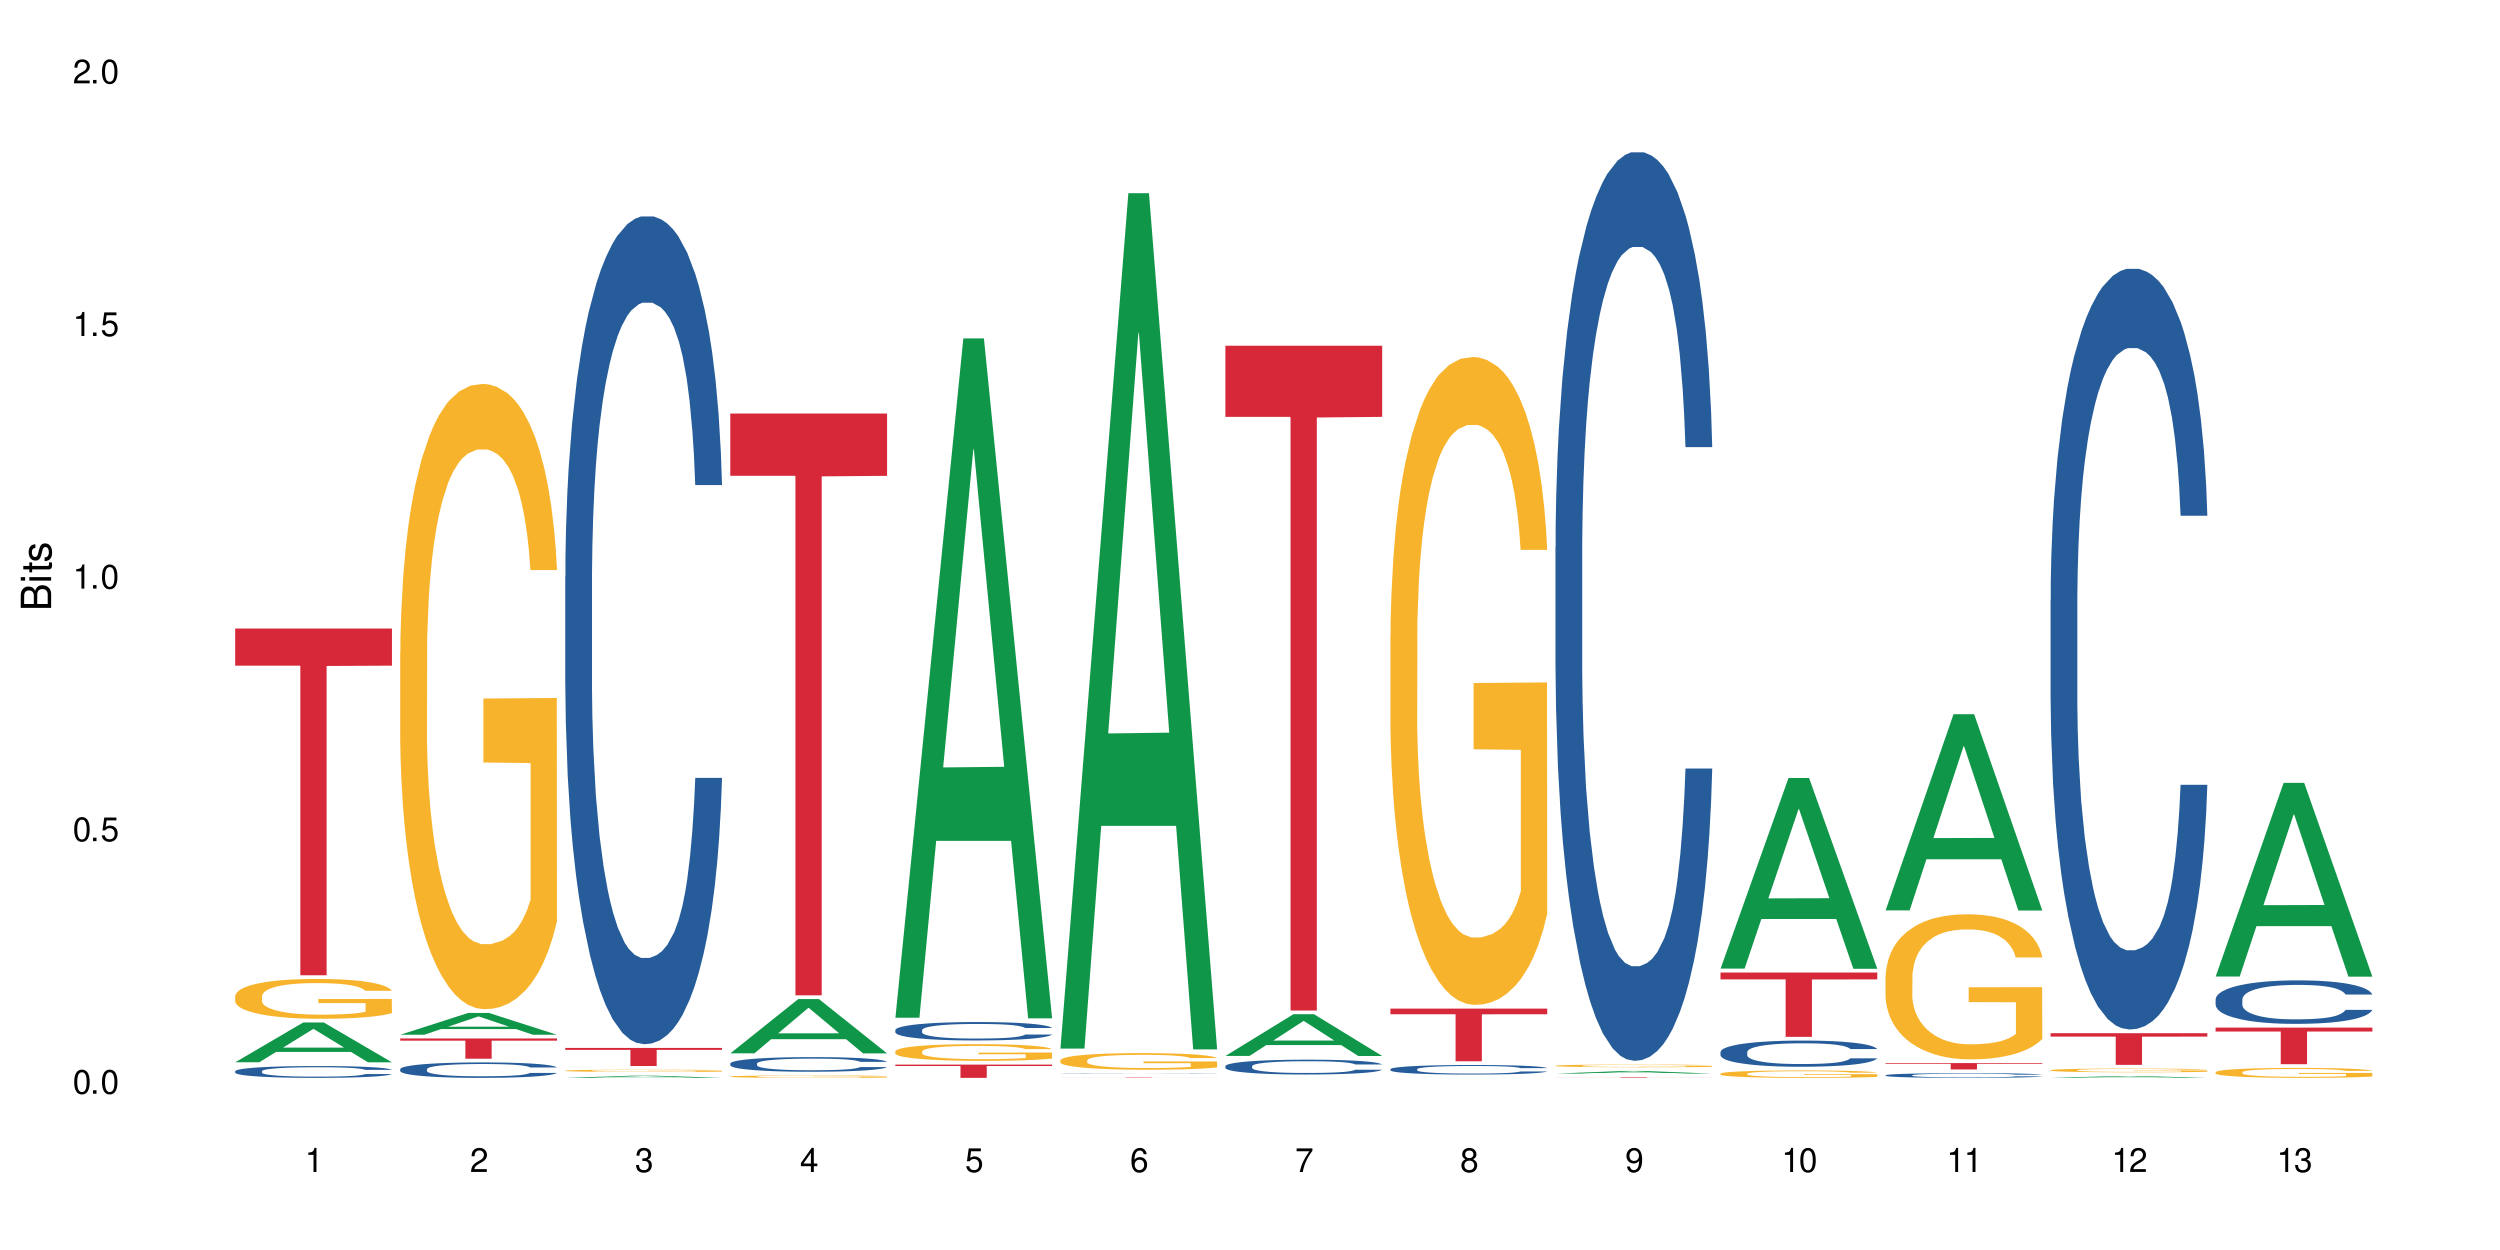 <?xml version="1.0" encoding="UTF-8"?>
<svg xmlns="http://www.w3.org/2000/svg" xmlns:xlink="http://www.w3.org/1999/xlink" width="720" height="360" viewBox="0 0 720 360">
<defs>
<g>
<g id="glyph-0-0">
</g>
<g id="glyph-0-1">
<path d="M 2.641 -6.938 C 2 -6.938 1.422 -6.656 1.078 -6.172 C 0.641 -5.562 0.406 -4.641 0.406 -3.359 C 0.406 -1.016 1.188 0.219 2.641 0.219 C 4.078 0.219 4.859 -1.016 4.859 -3.297 C 4.859 -4.641 4.656 -5.547 4.203 -6.172 C 3.844 -6.656 3.281 -6.938 2.641 -6.938 Z M 2.641 -6.188 C 3.547 -6.188 4 -5.25 4 -3.375 C 4 -1.406 3.562 -0.484 2.625 -0.484 C 1.734 -0.484 1.281 -1.438 1.281 -3.344 C 1.281 -5.25 1.734 -6.188 2.641 -6.188 Z M 2.641 -6.188 "/>
</g>
<g id="glyph-0-2">
<path d="M 1.828 -1 L 0.828 -1 L 0.828 0 L 1.828 0 Z M 1.828 -1 "/>
</g>
<g id="glyph-0-3">
<path d="M 4.562 -6.797 L 1.062 -6.797 L 0.547 -3.094 L 1.328 -3.094 C 1.719 -3.562 2.047 -3.734 2.578 -3.734 C 3.484 -3.734 4.062 -3.109 4.062 -2.094 C 4.062 -1.125 3.484 -0.531 2.578 -0.531 C 1.828 -0.531 1.375 -0.906 1.188 -1.672 L 0.328 -1.672 C 0.453 -1.109 0.547 -0.844 0.75 -0.594 C 1.125 -0.078 1.828 0.219 2.594 0.219 C 3.969 0.219 4.922 -0.781 4.922 -2.219 C 4.922 -3.562 4.031 -4.484 2.719 -4.484 C 2.25 -4.484 1.859 -4.359 1.469 -4.062 L 1.734 -5.969 L 4.562 -5.969 Z M 4.562 -6.797 "/>
</g>
<g id="glyph-0-4">
<path d="M 2.484 -4.938 L 2.484 0 L 3.328 0 L 3.328 -6.938 L 2.766 -6.938 C 2.469 -5.875 2.281 -5.734 0.984 -5.562 L 0.984 -4.938 Z M 2.484 -4.938 "/>
</g>
<g id="glyph-0-5">
<path d="M 4.859 -0.828 L 1.281 -0.828 C 1.359 -1.406 1.672 -1.781 2.5 -2.281 L 3.469 -2.828 C 4.406 -3.344 4.906 -4.062 4.906 -4.906 C 4.906 -5.484 4.672 -6.031 4.266 -6.406 C 3.859 -6.766 3.375 -6.938 2.719 -6.938 C 1.859 -6.938 1.219 -6.625 0.844 -6.031 C 0.609 -5.672 0.5 -5.234 0.484 -4.531 L 1.328 -4.531 C 1.359 -5.016 1.406 -5.281 1.531 -5.516 C 1.75 -5.938 2.188 -6.203 2.703 -6.203 C 3.469 -6.203 4.031 -5.641 4.031 -4.891 C 4.031 -4.344 3.719 -3.859 3.125 -3.516 L 2.234 -3 C 0.812 -2.172 0.406 -1.531 0.328 -0.016 L 4.859 -0.016 Z M 4.859 -0.828 "/>
</g>
<g id="glyph-0-6">
<path d="M 2.125 -3.188 L 2.578 -3.188 C 3.5 -3.188 3.984 -2.766 3.984 -1.922 C 3.984 -1.062 3.469 -0.531 2.594 -0.531 C 1.656 -0.531 1.203 -1 1.156 -2.016 L 0.312 -2.016 C 0.344 -1.453 0.438 -1.094 0.609 -0.781 C 0.953 -0.109 1.625 0.219 2.547 0.219 C 3.953 0.219 4.859 -0.625 4.859 -1.938 C 4.859 -2.828 4.516 -3.297 3.703 -3.594 C 4.344 -3.844 4.656 -4.328 4.656 -5.031 C 4.656 -6.219 3.875 -6.938 2.578 -6.938 C 1.203 -6.938 0.484 -6.172 0.453 -4.703 L 1.297 -4.703 C 1.312 -5.125 1.344 -5.359 1.453 -5.578 C 1.641 -5.969 2.062 -6.203 2.594 -6.203 C 3.344 -6.203 3.797 -5.75 3.797 -5 C 3.797 -4.516 3.609 -4.219 3.25 -4.047 C 3.016 -3.953 2.703 -3.922 2.125 -3.906 Z M 2.125 -3.188 "/>
</g>
<g id="glyph-0-7">
<path d="M 3.141 -1.672 L 3.141 0 L 3.984 0 L 3.984 -1.672 L 4.984 -1.672 L 4.984 -2.438 L 3.984 -2.438 L 3.984 -6.938 L 3.359 -6.938 L 0.266 -2.578 L 0.266 -1.672 Z M 3.141 -2.438 L 1 -2.438 L 3.141 -5.5 Z M 3.141 -2.438 "/>
</g>
<g id="glyph-0-8">
<path d="M 4.781 -5.125 C 4.609 -6.266 3.891 -6.938 2.844 -6.938 C 2.094 -6.938 1.422 -6.578 1.031 -5.953 C 0.594 -5.266 0.406 -4.422 0.406 -3.172 C 0.406 -2 0.578 -1.25 0.984 -0.641 C 1.359 -0.078 1.953 0.219 2.703 0.219 C 3.984 0.219 4.922 -0.75 4.922 -2.094 C 4.922 -3.375 4.062 -4.281 2.844 -4.281 C 2.172 -4.281 1.641 -4.031 1.281 -3.516 C 1.281 -5.234 1.828 -6.188 2.797 -6.188 C 3.391 -6.188 3.797 -5.797 3.938 -5.125 Z M 2.734 -3.531 C 3.547 -3.531 4.062 -2.953 4.062 -2.031 C 4.062 -1.156 3.484 -0.531 2.703 -0.531 C 1.922 -0.531 1.328 -1.188 1.328 -2.078 C 1.328 -2.938 1.906 -3.531 2.734 -3.531 Z M 2.734 -3.531 "/>
</g>
<g id="glyph-0-9">
<path d="M 4.984 -6.797 L 0.438 -6.797 L 0.438 -5.969 L 4.109 -5.969 C 2.5 -3.656 1.828 -2.234 1.328 0 L 2.219 0 C 2.594 -2.172 3.453 -4.047 4.984 -6.094 Z M 4.984 -6.797 "/>
</g>
<g id="glyph-0-10">
<path d="M 3.75 -3.656 C 4.469 -4.094 4.688 -4.438 4.688 -5.078 C 4.688 -6.172 3.844 -6.938 2.641 -6.938 C 1.438 -6.938 0.594 -6.172 0.594 -5.094 C 0.594 -4.438 0.812 -4.094 1.516 -3.656 C 0.734 -3.266 0.359 -2.703 0.359 -1.922 C 0.359 -0.656 1.281 0.219 2.641 0.219 C 3.984 0.219 4.922 -0.656 4.922 -1.922 C 4.922 -2.703 4.531 -3.266 3.75 -3.656 Z M 2.641 -6.188 C 3.359 -6.188 3.812 -5.75 3.812 -5.062 C 3.812 -4.406 3.344 -3.984 2.641 -3.984 C 1.922 -3.984 1.453 -4.406 1.453 -5.078 C 1.453 -5.75 1.922 -6.188 2.641 -6.188 Z M 2.641 -3.266 C 3.484 -3.266 4.062 -2.719 4.062 -1.906 C 4.062 -1.078 3.484 -0.531 2.625 -0.531 C 1.797 -0.531 1.219 -1.094 1.219 -1.906 C 1.219 -2.719 1.781 -3.266 2.641 -3.266 Z M 2.641 -3.266 "/>
</g>
<g id="glyph-0-11">
<path d="M 0.516 -1.578 C 0.672 -0.453 1.406 0.219 2.438 0.219 C 3.188 0.219 3.859 -0.141 4.266 -0.766 C 4.688 -1.453 4.891 -2.297 4.891 -3.547 C 4.891 -4.719 4.703 -5.453 4.312 -6.078 C 3.938 -6.641 3.344 -6.938 2.594 -6.938 C 1.297 -6.938 0.359 -5.969 0.359 -4.625 C 0.359 -3.344 1.234 -2.453 2.453 -2.453 C 3.094 -2.453 3.578 -2.672 4.016 -3.203 C 4 -1.484 3.469 -0.531 2.5 -0.531 C 1.906 -0.531 1.484 -0.906 1.359 -1.578 Z M 2.578 -6.203 C 3.375 -6.203 3.969 -5.531 3.969 -4.641 C 3.969 -3.797 3.391 -3.188 2.547 -3.188 C 1.734 -3.188 1.234 -3.766 1.234 -4.688 C 1.234 -5.562 1.797 -6.203 2.578 -6.203 Z M 2.578 -6.203 "/>
</g>
<g id="glyph-1-0">
</g>
<g id="glyph-1-1">
<path d="M 0 -0.953 L 0 -4.891 C 0 -5.719 -0.234 -6.344 -0.734 -6.797 C -1.188 -7.234 -1.812 -7.469 -2.5 -7.469 C -3.547 -7.469 -4.188 -7 -4.625 -5.875 C -4.984 -6.688 -5.625 -7.094 -6.531 -7.094 C -7.172 -7.094 -7.734 -6.859 -8.141 -6.391 C -8.562 -5.922 -8.75 -5.344 -8.75 -4.5 L -8.75 -0.953 Z M -4.984 -2.062 L -7.766 -2.062 L -7.766 -4.219 C -7.766 -4.844 -7.688 -5.203 -7.453 -5.5 C -7.219 -5.812 -6.859 -5.969 -6.375 -5.969 C -5.891 -5.969 -5.531 -5.812 -5.297 -5.5 C -5.062 -5.203 -4.984 -4.844 -4.984 -4.219 Z M -0.984 -2.062 L -4 -2.062 L -4 -4.781 C -4 -5.766 -3.438 -6.359 -2.484 -6.359 C -1.547 -6.359 -0.984 -5.766 -0.984 -4.781 Z M -0.984 -2.062 "/>
</g>
<g id="glyph-1-2">
<path d="M -6.281 -1.797 L -6.281 -0.797 L 0 -0.797 L 0 -1.797 Z M -8.75 -1.797 L -8.75 -0.797 L -7.484 -0.797 L -7.484 -1.797 Z M -8.75 -1.797 "/>
</g>
<g id="glyph-1-3">
<path d="M -6.281 -3.047 L -6.281 -2.016 L -8.016 -2.016 L -8.016 -1.016 L -6.281 -1.016 L -6.281 -0.172 L -5.469 -0.172 L -5.469 -1.016 L -0.719 -1.016 C -0.078 -1.016 0.281 -1.453 0.281 -2.234 C 0.281 -2.5 0.25 -2.719 0.188 -3.047 L -0.641 -3.047 C -0.609 -2.906 -0.594 -2.766 -0.594 -2.562 C -0.594 -2.141 -0.719 -2.016 -1.156 -2.016 L -5.469 -2.016 L -5.469 -3.047 Z M -6.281 -3.047 "/>
</g>
<g id="glyph-1-4">
<path d="M -4.531 -5.25 C -5.766 -5.25 -6.469 -4.422 -6.469 -2.969 C -6.469 -1.516 -5.719 -0.562 -4.547 -0.562 C -3.562 -0.562 -3.094 -1.062 -2.734 -2.562 L -2.516 -3.484 C -2.344 -4.188 -2.094 -4.469 -1.641 -4.469 C -1.047 -4.469 -0.641 -3.875 -0.641 -3 C -0.641 -2.453 -0.797 -2 -1.062 -1.75 C -1.25 -1.594 -1.422 -1.531 -1.875 -1.469 L -1.875 -0.406 C -0.422 -0.453 0.281 -1.266 0.281 -2.922 C 0.281 -4.5 -0.5 -5.516 -1.719 -5.516 C -2.656 -5.516 -3.172 -4.984 -3.469 -3.734 L -3.703 -2.766 C -3.891 -1.953 -4.156 -1.609 -4.594 -1.609 C -5.188 -1.609 -5.547 -2.125 -5.547 -2.938 C -5.547 -3.75 -5.203 -4.172 -4.531 -4.203 Z M -4.531 -5.25 "/>
</g>
</g>
</defs>
<rect x="-72" y="-36" width="864" height="432" fill="rgb(100%, 100%, 100%)" fill-opacity="1"/>
<path fill-rule="nonzero" fill="rgb(6.275%, 58.824%, 28.235%)" fill-opacity="1" d="M 67.73 305.938 L 67.777 305.926 L 87.316 294.477 L 93.25 294.477 L 112.883 305.945 L 105.984 305.945 L 101.066 302.953 L 79.5 302.953 L 74.676 305.938 L 67.73 305.938 L 81.574 301.715 L 99.086 301.703 L 90.355 296.352 L 90.258 296.34 L 90.164 296.375 L 81.527 301.703 L 81.574 301.715 Z M 67.73 305.938 "/>
<path fill-rule="nonzero" fill="rgb(14.51%, 36.078%, 60%)" fill-opacity="1" d="M 67.73 308.5 L 67.785 308.496 L 67.785 308.422 L 67.953 308.305 L 68.336 308.156 L 68.723 308.051 L 69.715 307.867 L 71.09 307.691 L 72.523 307.555 L 73.566 307.473 L 74.504 307.41 L 76.652 307.297 L 78.027 307.234 L 79.516 307.184 L 81.332 307.129 L 82.652 307.098 L 85.629 307.051 L 87.828 307.027 L 89.535 307.02 L 93.227 307.02 L 95.43 307.031 L 97.027 307.047 L 98.789 307.07 L 100.273 307.098 L 102.863 307.168 L 105.176 307.254 L 106.223 307.305 L 107.875 307.402 L 109.141 307.496 L 110.02 307.574 L 111.012 307.691 L 111.895 307.832 L 112.555 307.988 L 112.883 308.125 L 105.176 308.125 L 104.789 308 L 104.348 307.902 L 103.523 307.773 L 102.699 307.684 L 101.543 307.594 L 100.496 307.535 L 99.062 307.477 L 97.797 307.438 L 96.477 307.41 L 95.207 307.391 L 92.785 307.371 L 89.977 307.371 L 88.93 307.379 L 86.785 307.402 L 85.629 307.426 L 83.977 307.469 L 82.82 307.512 L 81.441 307.574 L 80.508 307.625 L 79.352 307.707 L 78.523 307.777 L 77.586 307.879 L 77.035 307.957 L 76.543 308.047 L 76.102 308.148 L 75.77 308.258 L 75.551 308.371 L 75.441 308.484 L 75.441 308.969 L 75.551 309.078 L 75.824 309.211 L 76.543 309.402 L 77.586 309.566 L 78.801 309.695 L 79.957 309.789 L 80.617 309.832 L 81.496 309.883 L 82.875 309.945 L 84.855 310.008 L 86.012 310.035 L 87.773 310.059 L 89.594 310.07 L 92.016 310.07 L 94.164 310.059 L 95.594 310.043 L 97.082 310.02 L 99.117 309.965 L 100.383 309.914 L 101.484 309.855 L 102.312 309.797 L 102.863 309.746 L 103.688 309.648 L 104.348 309.543 L 104.844 309.434 L 105.176 309.328 L 112.883 309.328 L 112.555 309.453 L 112.059 309.574 L 111.562 309.664 L 110.793 309.773 L 109.91 309.871 L 108.645 309.98 L 107.598 310.051 L 106.223 310.129 L 104.957 310.188 L 103.578 310.242 L 101.543 310.305 L 100.219 310.336 L 98.789 310.363 L 97.082 310.387 L 94.934 310.41 L 92.621 310.422 L 90.473 310.426 L 88.16 310.418 L 86.453 310.406 L 84.195 310.379 L 81.387 310.324 L 79.352 310.266 L 77.754 310.203 L 76.375 310.141 L 74.836 310.059 L 72.852 309.922 L 71.641 309.816 L 70.816 309.727 L 69.879 309.605 L 69.219 309.496 L 68.445 309.324 L 67.895 309.102 L 67.73 308.93 Z M 67.73 308.5 "/>
<path fill-rule="nonzero" fill="rgb(96.863%, 70.196%, 16.863%)" fill-opacity="1" d="M 67.73 286.852 L 67.785 286.84 L 67.785 286.629 L 68.008 286.16 L 68.559 285.508 L 69.273 284.977 L 70.043 284.555 L 70.539 284.336 L 71.367 284.023 L 72.082 283.793 L 73.898 283.32 L 76.211 282.879 L 77.477 282.691 L 78.91 282.516 L 80.945 282.316 L 81.883 282.242 L 84.746 282.074 L 87.996 281.969 L 91.574 281.938 L 93.227 281.949 L 95.484 281.988 L 98.566 282.105 L 100.328 282.211 L 101.707 282.316 L 103.137 282.449 L 104.898 282.66 L 106.551 282.91 L 107.875 283.164 L 109.195 283.477 L 110.297 283.812 L 111.234 284.18 L 112.059 284.621 L 112.555 284.984 L 112.883 285.352 L 105.23 285.352 L 104.789 284.984 L 104.293 284.703 L 103.469 284.355 L 102.641 284.105 L 101.816 283.906 L 100.273 283.633 L 98.953 283.469 L 97.301 283.32 L 95.703 283.227 L 93.887 283.164 L 92.785 283.141 L 89.867 283.141 L 87.223 283.215 L 85.684 283.301 L 84.582 283.383 L 83.039 283.539 L 82.102 283.668 L 81.551 283.75 L 79.902 284.074 L 78.801 284.367 L 78.195 284.566 L 77.422 284.883 L 76.871 285.164 L 76.266 285.582 L 75.938 285.898 L 75.496 286.609 L 75.441 288.496 L 75.605 288.895 L 75.938 289.324 L 76.375 289.699 L 77.035 290.098 L 77.699 290.402 L 78.855 290.809 L 79.844 291.082 L 80.617 291.262 L 82.102 291.543 L 82.707 291.637 L 84.141 291.824 L 85.629 291.973 L 87.445 292.098 L 88.82 292.16 L 91.023 292.215 L 93.832 292.215 L 97.137 292.148 L 99.227 292.066 L 100.66 291.984 L 101.598 291.91 L 102.754 291.793 L 103.578 291.691 L 104.348 291.574 L 105.285 291.395 L 105.285 288.895 L 91.684 288.883 L 91.684 287.711 L 112.828 287.699 L 112.883 291.793 L 111.727 292.078 L 110.297 292.348 L 108.918 292.559 L 107.488 292.738 L 105.449 292.938 L 103.797 293.062 L 101.266 293.207 L 98.953 293.301 L 96.531 293.367 L 94.383 293.398 L 91.852 293.406 L 89.594 293.387 L 87.168 293.324 L 85.242 293.238 L 83.48 293.137 L 81.719 293 L 79.516 292.777 L 78.082 292.602 L 76.598 292.379 L 75.109 292.117 L 73.789 291.836 L 72.906 291.617 L 72.027 291.363 L 71.09 291.051 L 70.207 290.695 L 69.547 290.371 L 68.941 290.004 L 68.5 289.656 L 68.062 289.188 L 67.84 288.809 L 67.73 288.484 Z M 67.73 286.852 "/>
<path fill-rule="nonzero" fill="rgb(83.922%, 15.686%, 22.353%)" fill-opacity="1" d="M 67.73 181.02 L 112.883 181.02 L 112.883 191.707 L 94.066 191.801 L 94.066 280.867 L 86.496 280.867 L 86.496 191.895 L 86.387 191.707 L 67.73 191.707 Z M 67.73 181.02 "/>
<path fill-rule="nonzero" fill="rgb(6.275%, 58.824%, 28.235%)" fill-opacity="1" d="M 115.262 298.004 L 115.309 298 L 134.848 291.723 L 140.781 291.723 L 160.414 298.012 L 153.516 298.012 L 148.598 296.371 L 127.031 296.371 L 122.207 298.004 L 115.262 298.004 L 129.105 295.691 L 146.617 295.684 L 137.887 292.75 L 137.789 292.746 L 137.691 292.762 L 129.059 295.684 L 129.105 295.691 Z M 115.262 298.004 "/>
<path fill-rule="nonzero" fill="rgb(14.51%, 36.078%, 60%)" fill-opacity="1" d="M 115.262 307.914 L 115.316 307.91 L 115.316 307.812 L 115.48 307.656 L 115.867 307.461 L 116.254 307.328 L 117.242 307.09 L 118.621 306.855 L 120.051 306.68 L 121.098 306.57 L 122.035 306.492 L 124.184 306.34 L 125.559 306.262 L 127.047 306.195 L 128.863 306.125 L 130.184 306.086 L 133.156 306.02 L 135.359 305.992 L 137.066 305.98 L 140.758 305.98 L 142.961 305.996 L 144.555 306.016 L 146.316 306.047 L 147.805 306.086 L 150.395 306.172 L 152.707 306.289 L 153.75 306.352 L 155.402 306.48 L 156.672 306.602 L 157.551 306.707 L 158.543 306.855 L 159.422 307.039 L 160.086 307.246 L 160.414 307.422 L 152.707 307.422 L 152.32 307.258 L 151.879 307.133 L 151.055 306.965 L 150.227 306.848 L 149.07 306.73 L 148.023 306.652 L 146.594 306.574 L 145.328 306.527 L 144.004 306.492 L 142.738 306.465 L 140.316 306.441 L 137.508 306.441 L 136.461 306.449 L 134.312 306.484 L 133.156 306.512 L 131.504 306.566 L 130.348 306.621 L 128.973 306.703 L 128.035 306.77 L 126.879 306.875 L 126.055 306.969 L 125.117 307.105 L 124.566 307.207 L 124.07 307.32 L 123.633 307.453 L 123.301 307.598 L 123.082 307.746 L 122.969 307.895 L 122.969 308.523 L 123.082 308.668 L 123.355 308.84 L 124.07 309.09 L 125.117 309.305 L 126.328 309.473 L 127.484 309.598 L 128.145 309.652 L 129.027 309.719 L 130.402 309.801 L 132.387 309.883 L 133.543 309.914 L 135.305 309.945 L 137.121 309.961 L 139.547 309.961 L 141.691 309.945 L 143.125 309.926 L 144.609 309.895 L 146.648 309.824 L 147.914 309.758 L 149.016 309.684 L 149.844 309.605 L 150.395 309.539 L 151.219 309.414 L 151.879 309.273 L 152.375 309.133 L 152.707 308.996 L 160.414 308.996 L 160.086 309.156 L 159.59 309.316 L 159.094 309.434 L 158.324 309.578 L 157.441 309.703 L 156.176 309.844 L 155.129 309.938 L 153.75 310.039 L 152.484 310.117 L 151.109 310.188 L 149.07 310.266 L 147.75 310.309 L 146.316 310.344 L 144.609 310.379 L 142.465 310.406 L 140.152 310.422 L 138.004 310.426 L 135.691 310.418 L 133.984 310.402 L 131.727 310.363 L 128.918 310.293 L 126.879 310.215 L 125.281 310.137 L 123.906 310.055 L 122.363 309.945 L 120.383 309.766 L 119.172 309.629 L 118.344 309.516 L 117.41 309.355 L 116.746 309.215 L 115.977 308.988 L 115.426 308.699 L 115.262 308.473 Z M 115.262 307.914 "/>
<path fill-rule="nonzero" fill="rgb(96.863%, 70.196%, 16.863%)" fill-opacity="1" d="M 115.262 187.695 L 115.316 187.531 L 115.316 184.242 L 115.535 176.84 L 116.086 166.641 L 116.805 158.254 L 117.574 151.676 L 118.07 148.223 L 118.895 143.285 L 119.609 139.668 L 121.43 132.266 L 123.742 125.359 L 125.008 122.398 L 126.438 119.602 L 128.477 116.477 L 129.414 115.328 L 132.277 112.695 L 135.523 111.051 L 139.105 110.559 L 140.758 110.723 L 143.016 111.379 L 146.098 113.188 L 147.859 114.832 L 149.238 116.477 L 150.668 118.617 L 152.43 121.906 L 154.082 125.852 L 155.402 129.801 L 156.727 134.734 L 157.828 139.996 L 158.762 145.754 L 159.59 152.66 L 160.086 158.418 L 160.414 164.176 L 152.762 164.176 L 152.32 158.418 L 151.824 153.977 L 151 148.551 L 150.172 144.602 L 149.348 141.477 L 147.805 137.203 L 146.484 134.57 L 144.832 132.266 L 143.234 130.785 L 141.418 129.801 L 140.316 129.473 L 137.398 129.473 L 134.754 130.621 L 133.211 131.938 L 132.109 133.254 L 130.57 135.723 L 129.633 137.695 L 129.082 139.012 L 127.43 144.109 L 126.328 148.715 L 125.723 151.84 L 124.953 156.773 L 124.402 161.215 L 123.797 167.793 L 123.465 172.727 L 123.023 183.91 L 122.969 213.516 L 123.137 219.766 L 123.465 226.508 L 123.906 232.43 L 124.566 238.68 L 125.227 243.449 L 126.383 249.863 L 127.375 254.141 L 128.145 256.938 L 129.633 261.379 L 130.238 262.859 L 131.672 265.82 L 133.156 268.121 L 134.973 270.094 L 136.352 271.082 L 138.555 271.902 L 141.363 271.902 L 144.668 270.918 L 146.758 269.602 L 148.191 268.285 L 149.125 267.133 L 150.281 265.324 L 151.109 263.68 L 151.879 261.871 L 152.816 259.074 L 152.816 219.766 L 139.215 219.602 L 139.215 201.18 L 160.359 201.016 L 160.414 265.324 L 159.258 269.766 L 157.828 274.043 L 156.449 277.332 L 155.02 280.129 L 152.98 283.254 L 151.328 285.227 L 148.797 287.527 L 146.484 289.008 L 144.059 289.996 L 141.914 290.488 L 139.379 290.652 L 137.121 290.324 L 134.699 289.34 L 132.773 288.023 L 131.012 286.379 L 129.246 284.238 L 127.047 280.785 L 125.613 277.988 L 124.125 274.535 L 122.641 270.422 L 121.316 265.984 L 120.438 262.527 L 119.555 258.582 L 118.621 253.648 L 117.738 248.055 L 117.078 242.957 L 116.473 237.199 L 116.031 231.773 L 115.59 224.371 L 115.371 218.449 L 115.262 213.352 Z M 115.262 187.695 "/>
<path fill-rule="nonzero" fill="rgb(83.922%, 15.686%, 22.353%)" fill-opacity="1" d="M 115.262 299.082 L 160.414 299.082 L 160.414 299.703 L 141.598 299.711 L 141.598 304.906 L 134.023 304.906 L 134.023 299.715 L 133.914 299.703 L 115.262 299.703 Z M 115.262 299.082 "/>
<path fill-rule="nonzero" fill="rgb(6.275%, 58.824%, 28.235%)" fill-opacity="1" d="M 162.793 310.426 L 162.84 310.426 L 182.379 309.785 L 188.312 309.785 L 207.945 310.426 L 201.047 310.426 L 196.125 310.258 L 174.562 310.258 L 169.738 310.426 L 162.793 310.426 L 176.637 310.191 L 194.148 310.188 L 185.418 309.891 L 185.223 309.891 L 176.59 310.188 L 176.637 310.191 Z M 162.793 310.426 "/>
<path fill-rule="nonzero" fill="rgb(14.51%, 36.078%, 60%)" fill-opacity="1" d="M 162.793 166.062 L 162.848 165.848 L 162.848 160.617 L 163.012 152.336 L 163.398 141.875 L 163.781 134.684 L 164.773 121.828 L 166.148 109.406 L 167.582 99.82 L 168.629 94.152 L 169.562 89.797 L 171.711 81.734 L 173.09 77.594 L 174.574 73.887 L 176.391 70.184 L 177.715 68.004 L 180.688 64.52 L 182.891 62.992 L 184.598 62.34 L 188.285 62.34 L 190.488 63.211 L 192.086 64.301 L 193.848 66.043 L 195.336 68.004 L 197.922 72.797 L 200.234 78.898 L 201.281 82.387 L 202.934 89.141 L 204.199 95.68 L 205.082 101.344 L 206.074 109.406 L 206.953 119.215 L 207.613 130.328 L 207.945 139.695 L 200.234 139.695 L 199.852 130.98 L 199.41 124.227 L 198.582 115.289 L 197.758 108.973 L 196.602 102.652 L 195.555 98.512 L 194.125 94.371 L 192.855 91.758 L 191.535 89.797 L 190.27 88.488 L 187.848 87.18 L 185.039 87.18 L 183.992 87.617 L 181.844 89.359 L 180.688 90.887 L 179.035 93.938 L 177.879 96.77 L 176.504 101.125 L 175.566 104.832 L 174.41 110.496 L 173.586 115.508 L 172.648 122.699 L 172.098 128.148 L 171.602 134.25 L 171.16 141.441 L 170.832 149.066 L 170.609 157.129 L 170.5 164.977 L 170.5 198.75 L 170.609 206.594 L 170.887 215.746 L 171.602 229.039 L 172.648 240.59 L 173.859 249.742 L 175.016 256.281 L 175.676 259.332 L 176.559 262.816 L 177.934 267.176 L 179.918 271.531 L 181.074 273.277 L 182.836 275.02 L 184.652 275.891 L 187.074 275.891 L 189.223 275.02 L 190.656 273.93 L 192.141 272.188 L 194.18 268.48 L 195.445 264.996 L 196.547 260.855 L 197.371 256.715 L 197.922 253.23 L 198.75 246.473 L 199.41 239.062 L 199.906 231.438 L 200.234 224.027 L 207.945 224.027 L 207.613 232.746 L 207.117 241.242 L 206.625 247.562 L 205.852 255.191 L 204.973 261.945 L 203.703 269.57 L 202.66 274.582 L 201.281 280.031 L 200.016 284.172 L 198.641 287.875 L 196.602 292.234 L 195.281 294.414 L 193.848 296.375 L 192.141 298.117 L 189.992 299.645 L 187.68 300.516 L 185.535 300.734 L 183.219 300.297 L 181.512 299.426 L 179.254 297.465 L 176.449 293.543 L 174.41 289.402 L 172.812 285.262 L 171.438 280.902 L 169.895 275.02 L 167.914 265.43 L 166.699 258.023 L 165.875 251.922 L 164.938 243.422 L 164.277 235.797 L 163.508 223.594 L 162.957 208.121 L 162.793 196.137 Z M 162.793 166.062 "/>
<path fill-rule="nonzero" fill="rgb(96.863%, 70.196%, 16.863%)" fill-opacity="1" d="M 162.793 308.348 L 162.848 308.348 L 162.848 308.336 L 163.066 308.312 L 163.617 308.273 L 164.332 308.246 L 165.105 308.223 L 165.602 308.211 L 166.426 308.191 L 167.141 308.18 L 168.957 308.152 L 171.27 308.129 L 172.539 308.117 L 173.969 308.109 L 176.008 308.098 L 176.941 308.094 L 179.805 308.082 L 183.055 308.078 L 186.633 308.074 L 188.285 308.074 L 190.543 308.078 L 193.629 308.086 L 195.391 308.09 L 196.766 308.098 L 198.199 308.105 L 199.961 308.117 L 201.613 308.129 L 204.254 308.16 L 205.355 308.18 L 206.293 308.199 L 207.117 308.227 L 207.613 308.246 L 207.945 308.266 L 200.289 308.266 L 199.852 308.246 L 199.355 308.23 L 198.527 308.211 L 197.703 308.195 L 196.875 308.184 L 195.336 308.172 L 194.012 308.16 L 192.363 308.152 L 190.766 308.148 L 188.949 308.145 L 184.926 308.145 L 182.285 308.148 L 180.742 308.152 L 179.641 308.156 L 178.098 308.164 L 177.164 308.172 L 176.613 308.176 L 174.961 308.195 L 173.859 308.211 L 173.254 308.223 L 172.484 308.238 L 171.934 308.254 L 171.328 308.277 L 170.996 308.297 L 170.555 308.336 L 170.5 308.441 L 170.664 308.465 L 170.996 308.488 L 171.438 308.508 L 172.098 308.531 L 172.758 308.547 L 173.914 308.57 L 174.906 308.586 L 175.676 308.594 L 177.164 308.609 L 177.77 308.617 L 179.199 308.629 L 180.688 308.637 L 182.504 308.641 L 183.883 308.645 L 186.082 308.648 L 188.891 308.648 L 192.195 308.645 L 194.289 308.641 L 195.719 308.637 L 196.656 308.633 L 197.812 308.625 L 198.641 308.621 L 199.41 308.613 L 200.348 308.602 L 200.348 308.465 L 186.746 308.461 L 186.746 308.398 L 207.891 308.398 L 207.945 308.625 L 206.789 308.641 L 205.355 308.656 L 203.98 308.668 L 202.547 308.68 L 200.512 308.688 L 198.859 308.695 L 196.324 308.703 L 194.012 308.711 L 191.59 308.715 L 184.652 308.715 L 182.23 308.711 L 180.301 308.707 L 176.777 308.691 L 174.574 308.68 L 173.145 308.672 L 171.656 308.656 L 170.172 308.645 L 168.848 308.629 L 167.969 308.617 L 167.086 308.602 L 166.148 308.582 L 165.27 308.562 L 164.609 308.547 L 164.004 308.523 L 163.562 308.508 L 163.121 308.48 L 162.902 308.457 L 162.793 308.441 Z M 162.793 308.348 "/>
<path fill-rule="nonzero" fill="rgb(83.922%, 15.686%, 22.353%)" fill-opacity="1" d="M 162.793 301.805 L 207.945 301.805 L 207.945 302.359 L 189.125 302.367 L 189.125 307.004 L 181.555 307.004 L 181.555 302.371 L 181.445 302.359 L 162.793 302.359 Z M 162.793 301.805 "/>
<path fill-rule="nonzero" fill="rgb(6.275%, 58.824%, 28.235%)" fill-opacity="1" d="M 210.32 303.367 L 210.371 303.352 L 229.906 287.723 L 235.84 287.723 L 255.477 303.383 L 248.578 303.383 L 243.656 299.293 L 222.094 299.293 L 217.27 303.367 L 210.32 303.367 L 224.168 297.602 L 241.68 297.59 L 232.945 290.281 L 232.852 290.266 L 232.754 290.309 L 224.117 297.59 L 224.168 297.602 Z M 210.32 303.367 "/>
<path fill-rule="nonzero" fill="rgb(14.51%, 36.078%, 60%)" fill-opacity="1" d="M 210.32 306.285 L 210.375 306.281 L 210.375 306.188 L 210.543 306.043 L 210.926 305.859 L 211.312 305.73 L 212.305 305.504 L 213.68 305.285 L 215.113 305.113 L 216.16 305.016 L 217.094 304.938 L 219.242 304.793 L 220.617 304.723 L 222.105 304.656 L 223.922 304.59 L 225.246 304.551 L 228.219 304.492 L 230.422 304.465 L 232.129 304.453 L 235.816 304.453 L 238.02 304.469 L 239.617 304.488 L 241.379 304.52 L 242.863 304.551 L 245.453 304.637 L 247.766 304.746 L 248.812 304.805 L 250.465 304.926 L 251.73 305.043 L 252.613 305.141 L 253.602 305.285 L 254.484 305.457 L 255.145 305.652 L 255.477 305.82 L 247.766 305.82 L 247.379 305.664 L 246.941 305.547 L 246.113 305.387 L 245.289 305.277 L 244.133 305.164 L 243.086 305.09 L 241.652 305.02 L 240.387 304.973 L 239.066 304.938 L 237.801 304.914 L 235.375 304.891 L 232.566 304.891 L 231.523 304.898 L 229.375 304.93 L 228.219 304.957 L 226.566 305.012 L 225.41 305.062 L 224.031 305.137 L 223.098 305.203 L 221.941 305.305 L 221.113 305.391 L 220.18 305.52 L 219.629 305.613 L 219.133 305.723 L 218.691 305.852 L 218.359 305.984 L 218.141 306.129 L 218.031 306.266 L 218.031 306.863 L 218.141 307 L 218.418 307.164 L 219.133 307.398 L 220.18 307.602 L 221.391 307.766 L 222.547 307.879 L 223.207 307.934 L 224.086 307.996 L 225.465 308.07 L 227.445 308.148 L 228.602 308.18 L 230.367 308.211 L 232.184 308.227 L 234.605 308.227 L 236.754 308.211 L 238.184 308.191 L 239.672 308.16 L 241.707 308.094 L 242.977 308.035 L 244.078 307.961 L 244.902 307.887 L 245.453 307.824 L 246.277 307.707 L 246.941 307.574 L 247.438 307.441 L 247.766 307.309 L 255.477 307.309 L 255.145 307.465 L 254.648 307.613 L 254.152 307.727 L 253.383 307.859 L 252.5 307.98 L 251.234 308.113 L 250.188 308.203 L 248.812 308.301 L 247.547 308.371 L 246.168 308.438 L 244.133 308.516 L 242.809 308.555 L 241.379 308.586 L 239.672 308.617 L 237.523 308.645 L 235.211 308.66 L 233.062 308.664 L 230.75 308.656 L 229.043 308.641 L 226.785 308.605 L 223.977 308.539 L 221.941 308.465 L 220.344 308.391 L 218.965 308.312 L 217.426 308.211 L 215.441 308.039 L 214.23 307.91 L 213.406 307.801 L 212.469 307.652 L 211.809 307.516 L 211.039 307.301 L 210.488 307.027 L 210.32 306.816 Z M 210.32 306.285 "/>
<path fill-rule="nonzero" fill="rgb(96.863%, 70.196%, 16.863%)" fill-opacity="1" d="M 210.32 310.031 L 210.375 310.031 L 210.375 310.02 L 210.598 309.988 L 211.148 309.949 L 211.863 309.918 L 212.633 309.895 L 213.129 309.879 L 213.957 309.859 L 214.672 309.848 L 216.488 309.82 L 218.801 309.793 L 220.066 309.781 L 221.5 309.77 L 223.539 309.758 L 224.473 309.754 L 227.336 309.742 L 230.586 309.738 L 234.164 309.734 L 235.816 309.734 L 238.074 309.738 L 241.156 309.746 L 242.922 309.75 L 244.297 309.758 L 245.73 309.766 L 247.492 309.777 L 249.145 309.793 L 250.465 309.809 L 251.785 309.828 L 252.887 309.848 L 253.824 309.871 L 254.648 309.898 L 255.145 309.918 L 255.477 309.941 L 247.82 309.941 L 247.379 309.918 L 246.887 309.902 L 246.059 309.883 L 245.234 309.867 L 244.406 309.855 L 242.863 309.836 L 241.543 309.828 L 239.891 309.82 L 238.293 309.812 L 236.477 309.809 L 232.457 309.809 L 229.816 309.812 L 228.273 309.816 L 227.172 309.824 L 225.629 309.832 L 224.695 309.84 L 224.145 309.844 L 222.492 309.863 L 221.391 309.883 L 220.785 309.895 L 220.012 309.914 L 219.461 309.93 L 218.855 309.953 L 218.527 309.973 L 218.086 310.016 L 218.031 310.129 L 218.195 310.152 L 218.527 310.18 L 218.965 310.203 L 219.629 310.227 L 220.289 310.246 L 221.445 310.27 L 222.438 310.285 L 223.207 310.297 L 224.695 310.312 L 225.301 310.32 L 226.73 310.332 L 228.219 310.34 L 230.035 310.348 L 231.41 310.352 L 233.613 310.355 L 236.422 310.355 L 239.727 310.352 L 241.82 310.344 L 243.25 310.34 L 244.188 310.336 L 245.344 310.328 L 246.168 310.324 L 246.941 310.316 L 247.875 310.305 L 247.875 310.152 L 234.273 310.152 L 234.273 310.082 L 255.422 310.082 L 255.477 310.328 L 254.32 310.344 L 252.887 310.363 L 251.512 310.375 L 250.078 310.387 L 248.043 310.398 L 246.391 310.406 L 243.855 310.414 L 241.543 310.418 L 239.121 310.422 L 236.973 310.426 L 232.184 310.426 L 229.758 310.422 L 227.832 310.414 L 226.07 310.41 L 224.309 310.402 L 222.105 310.387 L 220.672 310.379 L 219.188 310.363 L 217.699 310.348 L 216.379 310.332 L 215.496 310.316 L 214.617 310.305 L 213.68 310.285 L 212.801 310.262 L 212.137 310.242 L 211.531 310.223 L 211.094 310.199 L 210.652 310.172 L 210.43 310.148 L 210.32 310.129 Z M 210.32 310.031 "/>
<path fill-rule="nonzero" fill="rgb(83.922%, 15.686%, 22.353%)" fill-opacity="1" d="M 210.32 119.102 L 255.477 119.102 L 255.477 137.039 L 236.656 137.195 L 236.656 286.652 L 229.086 286.652 L 229.086 137.352 L 228.977 137.039 L 210.32 137.039 Z M 210.32 119.102 "/>
<path fill-rule="nonzero" fill="rgb(6.275%, 58.824%, 28.235%)" fill-opacity="1" d="M 257.852 293.098 L 257.898 292.914 L 277.438 97.453 L 283.371 97.453 L 303.004 293.281 L 296.105 293.281 L 291.188 242.164 L 269.621 242.164 L 264.797 293.098 L 257.852 293.098 L 271.695 221.02 L 289.207 220.836 L 280.477 129.449 L 280.379 129.266 L 280.285 129.816 L 271.648 220.836 L 271.695 221.02 Z M 257.852 293.098 "/>
<path fill-rule="nonzero" fill="rgb(14.51%, 36.078%, 60%)" fill-opacity="1" d="M 257.852 296.656 L 257.906 296.652 L 257.906 296.535 L 258.07 296.352 L 258.457 296.121 L 258.844 295.961 L 259.832 295.676 L 261.211 295.398 L 262.641 295.188 L 263.688 295.059 L 264.625 294.965 L 266.773 294.785 L 268.148 294.691 L 269.637 294.609 L 271.453 294.527 L 272.773 294.48 L 275.746 294.402 L 277.949 294.367 L 279.656 294.352 L 283.348 294.352 L 285.551 294.371 L 287.145 294.398 L 288.91 294.438 L 290.395 294.48 L 292.984 294.586 L 295.297 294.723 L 296.344 294.801 L 297.996 294.949 L 299.262 295.094 L 300.141 295.219 L 301.133 295.398 L 302.016 295.617 L 302.676 295.863 L 303.004 296.07 L 295.297 296.07 L 294.91 295.879 L 294.469 295.727 L 293.645 295.531 L 292.816 295.391 L 291.66 295.25 L 290.617 295.156 L 289.184 295.066 L 287.918 295.008 L 286.598 294.965 L 285.328 294.934 L 282.906 294.906 L 280.098 294.906 L 279.051 294.914 L 276.902 294.953 L 275.746 294.988 L 274.098 295.055 L 272.941 295.117 L 271.562 295.215 L 270.625 295.297 L 269.469 295.422 L 268.645 295.535 L 267.707 295.695 L 267.156 295.816 L 266.66 295.949 L 266.223 296.109 L 265.891 296.281 L 265.672 296.461 L 265.562 296.633 L 265.562 297.383 L 265.672 297.559 L 265.945 297.762 L 266.66 298.059 L 267.707 298.312 L 268.918 298.516 L 270.074 298.664 L 270.738 298.73 L 271.617 298.809 L 272.996 298.906 L 274.977 299 L 276.133 299.039 L 277.895 299.078 L 279.711 299.098 L 282.137 299.098 L 284.281 299.078 L 285.715 299.055 L 287.203 299.016 L 289.238 298.934 L 290.504 298.855 L 291.605 298.766 L 292.434 298.672 L 292.984 298.594 L 293.809 298.445 L 294.469 298.281 L 294.965 298.109 L 295.297 297.945 L 303.004 297.945 L 302.676 298.141 L 302.18 298.328 L 301.684 298.469 L 300.914 298.637 L 300.031 298.789 L 298.766 298.957 L 297.719 299.07 L 296.344 299.191 L 295.074 299.281 L 293.699 299.363 L 291.66 299.461 L 290.34 299.512 L 288.91 299.555 L 287.203 299.594 L 285.055 299.625 L 282.742 299.645 L 280.594 299.648 L 278.281 299.641 L 276.574 299.621 L 274.316 299.578 L 271.508 299.492 L 269.469 299.398 L 267.875 299.305 L 266.496 299.211 L 264.953 299.078 L 262.973 298.867 L 261.762 298.703 L 260.934 298.566 L 260 298.375 L 259.34 298.207 L 258.566 297.938 L 258.016 297.594 L 257.852 297.328 Z M 257.852 296.656 "/>
<path fill-rule="nonzero" fill="rgb(96.863%, 70.196%, 16.863%)" fill-opacity="1" d="M 257.852 302.781 L 257.906 302.773 L 257.906 302.688 L 258.125 302.488 L 258.676 302.219 L 259.395 301.992 L 260.164 301.816 L 260.66 301.727 L 261.484 301.594 L 262.203 301.496 L 264.02 301.301 L 266.332 301.117 L 267.598 301.035 L 269.031 300.961 L 271.066 300.879 L 272.004 300.848 L 274.867 300.777 L 278.117 300.734 L 281.695 300.723 L 283.348 300.727 L 285.605 300.742 L 288.688 300.789 L 290.449 300.836 L 291.828 300.879 L 293.258 300.938 L 295.02 301.023 L 296.672 301.129 L 297.996 301.234 L 299.316 301.367 L 300.418 301.508 L 301.352 301.66 L 302.18 301.844 L 302.676 302 L 303.004 302.152 L 295.352 302.152 L 294.91 302 L 294.414 301.879 L 293.59 301.734 L 292.762 301.629 L 291.938 301.547 L 290.395 301.434 L 289.074 301.363 L 287.422 301.301 L 285.824 301.262 L 284.008 301.234 L 282.906 301.227 L 279.988 301.227 L 277.344 301.258 L 275.805 301.293 L 274.703 301.328 L 273.16 301.391 L 272.223 301.445 L 271.672 301.48 L 270.02 301.617 L 268.918 301.738 L 268.312 301.824 L 267.543 301.953 L 266.992 302.074 L 266.387 302.25 L 266.055 302.379 L 265.617 302.68 L 265.562 303.469 L 265.727 303.637 L 266.055 303.816 L 266.496 303.973 L 267.156 304.141 L 267.82 304.27 L 268.977 304.438 L 269.965 304.555 L 270.738 304.629 L 272.223 304.746 L 272.828 304.785 L 274.262 304.863 L 275.746 304.926 L 277.566 304.98 L 278.941 305.004 L 281.145 305.027 L 283.953 305.027 L 287.258 305 L 289.348 304.965 L 290.781 304.93 L 291.719 304.898 L 292.875 304.852 L 293.699 304.809 L 294.469 304.758 L 295.406 304.684 L 295.406 303.637 L 281.805 303.633 L 281.805 303.141 L 302.949 303.137 L 303.004 304.852 L 301.848 304.969 L 300.418 305.086 L 299.039 305.172 L 297.609 305.246 L 295.57 305.332 L 293.918 305.383 L 291.387 305.445 L 289.074 305.484 L 286.652 305.512 L 284.504 305.523 L 281.969 305.527 L 279.711 305.52 L 277.289 305.492 L 275.363 305.457 L 273.602 305.414 L 271.84 305.355 L 269.637 305.266 L 268.203 305.191 L 266.719 305.098 L 265.23 304.988 L 263.91 304.871 L 263.027 304.777 L 262.148 304.672 L 261.211 304.539 L 260.328 304.391 L 259.668 304.254 L 259.062 304.102 L 258.621 303.957 L 258.184 303.758 L 257.961 303.602 L 257.852 303.465 Z M 257.852 302.781 "/>
<path fill-rule="nonzero" fill="rgb(83.922%, 15.686%, 22.353%)" fill-opacity="1" d="M 257.852 306.598 L 303.004 306.598 L 303.004 307.008 L 284.188 307.012 L 284.188 310.426 L 276.617 310.426 L 276.617 307.016 L 276.504 307.008 L 257.852 307.008 Z M 257.852 306.598 "/>
<path fill-rule="nonzero" fill="rgb(6.275%, 58.824%, 28.235%)" fill-opacity="1" d="M 305.383 301.996 L 305.43 301.766 L 324.969 55.633 L 330.902 55.633 L 350.535 302.23 L 343.637 302.23 L 338.715 237.859 L 317.152 237.859 L 312.328 301.996 L 305.383 301.996 L 319.227 211.23 L 336.738 211 L 328.008 95.922 L 327.91 95.691 L 327.812 96.387 L 319.18 211 L 319.227 211.23 Z M 305.383 301.996 "/>
<path fill-rule="nonzero" fill="rgb(14.51%, 36.078%, 60%)" fill-opacity="1" d="M 305.383 309.199 L 305.438 309.199 L 305.438 309.195 L 305.602 309.191 L 305.988 309.188 L 306.371 309.184 L 307.363 309.18 L 308.742 309.176 L 310.172 309.172 L 311.219 309.168 L 312.156 309.164 L 314.301 309.164 L 315.68 309.16 L 317.164 309.16 L 318.984 309.156 L 337.926 309.156 L 340.512 309.16 L 342.828 309.16 L 343.871 309.164 L 345.523 309.164 L 346.789 309.168 L 347.672 309.172 L 348.664 309.176 L 349.543 309.18 L 350.203 309.184 L 350.535 309.188 L 342.828 309.188 L 342.441 309.184 L 342 309.18 L 341.176 309.176 L 340.348 309.176 L 339.191 309.172 L 338.145 309.168 L 335.449 309.168 L 334.125 309.164 L 324.434 309.164 L 323.277 309.168 L 320.469 309.168 L 319.094 309.172 L 318.156 309.172 L 317 309.176 L 316.176 309.176 L 315.238 309.18 L 314.688 309.184 L 314.191 309.184 L 313.75 309.188 L 313.422 309.191 L 313.199 309.195 L 313.09 309.199 L 313.09 309.211 L 313.199 309.215 L 313.477 309.219 L 314.191 309.223 L 315.238 309.23 L 316.449 309.234 L 317.605 309.234 L 318.266 309.238 L 319.148 309.238 L 320.523 309.242 L 325.426 309.242 L 327.242 309.246 L 329.664 309.246 L 331.812 309.242 L 336.77 309.242 L 338.035 309.238 L 339.137 309.238 L 339.961 309.234 L 340.512 309.234 L 341.34 309.23 L 342 309.23 L 342.496 309.227 L 342.828 309.223 L 350.535 309.223 L 350.203 309.227 L 349.711 309.23 L 349.215 309.23 L 348.441 309.234 L 347.562 309.238 L 346.297 309.242 L 345.25 309.242 L 343.871 309.246 L 342.605 309.246 L 341.23 309.25 L 339.191 309.25 L 337.871 309.254 L 321.848 309.254 L 319.039 309.25 L 315.402 309.25 L 314.027 309.246 L 312.484 309.242 L 310.504 309.238 L 309.293 309.238 L 308.465 309.234 L 307.531 309.23 L 306.867 309.227 L 306.098 309.223 L 305.547 309.215 L 305.383 309.211 Z M 305.383 309.199 "/>
<path fill-rule="nonzero" fill="rgb(96.863%, 70.196%, 16.863%)" fill-opacity="1" d="M 305.383 305.348 L 305.438 305.344 L 305.438 305.258 L 305.656 305.059 L 306.207 304.789 L 306.922 304.566 L 307.695 304.391 L 308.191 304.301 L 309.016 304.168 L 309.73 304.074 L 311.551 303.875 L 313.863 303.691 L 315.129 303.613 L 316.559 303.539 L 318.598 303.457 L 319.535 303.426 L 322.398 303.355 L 325.645 303.312 L 329.227 303.301 L 330.879 303.305 L 333.137 303.32 L 336.219 303.371 L 337.98 303.414 L 339.355 303.457 L 340.789 303.512 L 342.551 303.602 L 344.203 303.707 L 345.523 303.809 L 346.848 303.941 L 347.949 304.082 L 348.883 304.234 L 349.711 304.418 L 350.203 304.57 L 350.535 304.723 L 342.883 304.723 L 342.441 304.57 L 341.945 304.453 L 341.121 304.309 L 340.293 304.203 L 339.469 304.121 L 337.926 304.008 L 336.605 303.938 L 334.953 303.875 L 333.355 303.836 L 331.539 303.809 L 330.438 303.801 L 327.52 303.801 L 324.875 303.832 L 323.332 303.867 L 322.23 303.902 L 320.691 303.969 L 319.754 304.02 L 319.203 304.055 L 317.551 304.191 L 316.449 304.312 L 315.844 304.395 L 315.074 304.527 L 314.523 304.645 L 313.918 304.82 L 313.586 304.949 L 313.145 305.25 L 313.09 306.035 L 313.258 306.199 L 313.586 306.379 L 314.027 306.535 L 314.688 306.703 L 315.348 306.828 L 316.504 307 L 317.496 307.113 L 318.266 307.188 L 319.754 307.305 L 320.359 307.344 L 321.793 307.426 L 323.277 307.484 L 325.094 307.539 L 326.473 307.562 L 328.676 307.586 L 331.484 307.586 L 334.785 307.559 L 336.879 307.523 L 338.312 307.488 L 339.246 307.457 L 340.402 307.41 L 341.23 307.367 L 342 307.32 L 342.938 307.246 L 342.938 306.199 L 329.336 306.195 L 329.336 305.707 L 350.48 305.703 L 350.535 307.41 L 349.379 307.527 L 347.949 307.641 L 346.57 307.73 L 345.141 307.805 L 343.102 307.887 L 341.449 307.941 L 338.918 308 L 336.605 308.039 L 334.18 308.066 L 332.035 308.078 L 329.5 308.082 L 327.242 308.074 L 324.82 308.051 L 322.895 308.016 L 321.129 307.969 L 319.367 307.914 L 317.164 307.82 L 315.734 307.746 L 314.246 307.656 L 312.762 307.547 L 311.438 307.43 L 310.559 307.336 L 309.676 307.23 L 308.742 307.102 L 307.859 306.953 L 307.199 306.816 L 306.594 306.664 L 306.152 306.52 L 305.711 306.324 L 305.492 306.164 L 305.383 306.031 Z M 305.383 305.348 "/>
<path fill-rule="nonzero" fill="rgb(83.922%, 15.686%, 22.353%)" fill-opacity="1" d="M 305.383 310.324 L 350.535 310.324 L 350.535 310.336 L 331.719 310.336 L 331.719 310.426 L 324.145 310.426 L 324.145 310.336 L 305.383 310.336 Z M 305.383 310.324 "/>
<path fill-rule="nonzero" fill="rgb(6.275%, 58.824%, 28.235%)" fill-opacity="1" d="M 352.91 304.109 L 352.961 304.098 L 372.496 292.098 L 378.43 292.098 L 398.066 304.121 L 391.168 304.121 L 386.246 300.984 L 364.684 300.984 L 359.859 304.109 L 352.91 304.109 L 366.758 299.684 L 384.27 299.672 L 375.535 294.062 L 375.441 294.051 L 375.344 294.086 L 366.707 299.672 L 366.758 299.684 Z M 352.91 304.109 "/>
<path fill-rule="nonzero" fill="rgb(14.51%, 36.078%, 60%)" fill-opacity="1" d="M 352.91 307.047 L 352.969 307.043 L 352.969 306.949 L 353.133 306.801 L 353.52 306.613 L 353.902 306.484 L 354.895 306.254 L 356.27 306.035 L 357.703 305.863 L 358.75 305.762 L 359.684 305.684 L 361.832 305.539 L 363.211 305.465 L 364.695 305.398 L 366.512 305.332 L 367.836 305.293 L 370.809 305.23 L 373.012 305.203 L 374.719 305.191 L 378.406 305.191 L 380.609 305.207 L 382.207 305.227 L 383.969 305.258 L 385.457 305.293 L 388.043 305.379 L 390.355 305.488 L 391.402 305.551 L 393.055 305.672 L 394.32 305.789 L 395.203 305.891 L 396.195 306.035 L 397.074 306.211 L 397.734 306.406 L 398.066 306.574 L 390.355 306.574 L 389.973 306.418 L 389.531 306.297 L 388.703 306.141 L 387.879 306.027 L 386.723 305.914 L 385.676 305.84 L 384.246 305.766 L 382.977 305.719 L 381.656 305.684 L 380.391 305.66 L 377.965 305.637 L 375.16 305.637 L 374.113 305.645 L 371.965 305.676 L 370.809 305.703 L 369.156 305.758 L 368 305.809 L 366.625 305.887 L 365.688 305.953 L 364.531 306.055 L 363.703 306.145 L 362.77 306.27 L 362.219 306.367 L 361.723 306.477 L 361.281 306.605 L 360.953 306.742 L 360.73 306.887 L 360.621 307.027 L 360.621 307.633 L 360.73 307.773 L 361.008 307.938 L 361.723 308.172 L 362.77 308.379 L 363.98 308.543 L 365.137 308.66 L 365.797 308.715 L 366.68 308.777 L 368.055 308.855 L 370.039 308.934 L 371.195 308.965 L 372.957 308.996 L 374.773 309.012 L 377.195 309.012 L 379.344 308.996 L 380.773 308.977 L 382.262 308.945 L 384.301 308.879 L 385.566 308.816 L 386.668 308.742 L 387.492 308.668 L 388.043 308.605 L 388.871 308.484 L 389.531 308.352 L 390.027 308.215 L 390.355 308.082 L 398.066 308.082 L 397.734 308.238 L 397.238 308.391 L 396.742 308.504 L 395.973 308.641 L 395.094 308.762 L 393.824 308.898 L 392.781 308.988 L 391.402 309.086 L 390.137 309.16 L 388.758 309.227 L 386.723 309.305 L 385.402 309.344 L 383.969 309.379 L 382.262 309.41 L 380.113 309.438 L 377.801 309.453 L 375.652 309.457 L 373.34 309.449 L 371.633 309.434 L 369.375 309.398 L 366.566 309.328 L 364.531 309.254 L 362.934 309.18 L 361.559 309.102 L 360.016 308.996 L 358.031 308.824 L 356.82 308.691 L 355.996 308.582 L 355.059 308.43 L 354.398 308.293 L 353.629 308.074 L 353.078 307.801 L 352.91 307.586 Z M 352.91 307.047 "/>
<path fill-rule="nonzero" fill="rgb(83.922%, 15.686%, 22.353%)" fill-opacity="1" d="M 352.91 99.562 L 398.066 99.562 L 398.066 120.059 L 379.246 120.238 L 379.246 291.027 L 371.676 291.027 L 371.676 120.418 L 371.566 120.059 L 352.91 120.059 Z M 352.91 99.562 "/>
<path fill-rule="nonzero" fill="rgb(14.51%, 36.078%, 60%)" fill-opacity="1" d="M 400.441 307.918 L 400.496 307.914 L 400.496 307.855 L 400.664 307.758 L 401.047 307.637 L 401.434 307.555 L 402.426 307.406 L 403.801 307.266 L 405.234 307.152 L 406.277 307.086 L 407.215 307.039 L 409.363 306.945 L 410.738 306.898 L 412.227 306.855 L 414.043 306.812 L 415.363 306.785 L 418.34 306.746 L 420.539 306.727 L 422.246 306.723 L 425.938 306.723 L 428.141 306.73 L 429.738 306.742 L 431.5 306.762 L 432.984 306.785 L 435.574 306.84 L 437.887 306.91 L 438.934 306.953 L 440.586 307.031 L 441.852 307.105 L 442.73 307.172 L 443.723 307.266 L 444.605 307.375 L 445.266 307.504 L 445.598 307.613 L 437.887 307.613 L 437.5 307.512 L 437.062 307.434 L 436.234 307.332 L 435.41 307.258 L 434.254 307.188 L 433.207 307.137 L 431.773 307.09 L 430.508 307.059 L 429.188 307.039 L 427.918 307.023 L 425.496 307.008 L 422.688 307.008 L 421.641 307.012 L 419.496 307.031 L 418.34 307.051 L 416.688 307.086 L 415.531 307.117 L 414.152 307.168 L 413.219 307.211 L 412.062 307.277 L 411.234 307.336 L 410.301 307.418 L 409.75 307.48 L 409.254 307.551 L 408.812 307.633 L 408.48 307.723 L 408.262 307.812 L 408.152 307.906 L 408.152 308.293 L 408.262 308.387 L 408.535 308.492 L 409.254 308.645 L 410.301 308.777 L 411.512 308.883 L 412.668 308.957 L 413.328 308.992 L 414.207 309.035 L 415.586 309.082 L 417.566 309.133 L 418.723 309.152 L 420.484 309.176 L 422.305 309.184 L 424.727 309.184 L 426.875 309.176 L 428.305 309.16 L 429.793 309.141 L 431.828 309.098 L 433.098 309.059 L 434.195 309.012 L 435.023 308.965 L 435.574 308.922 L 436.398 308.844 L 437.062 308.758 L 437.555 308.672 L 437.887 308.586 L 445.598 308.586 L 445.266 308.688 L 444.77 308.785 L 444.273 308.855 L 443.504 308.945 L 442.621 309.023 L 441.355 309.109 L 440.309 309.168 L 438.934 309.23 L 437.668 309.281 L 436.289 309.324 L 434.254 309.371 L 432.93 309.398 L 431.5 309.422 L 429.793 309.441 L 427.645 309.457 L 425.332 309.469 L 423.184 309.469 L 420.871 309.465 L 419.164 309.457 L 416.906 309.434 L 414.098 309.387 L 412.062 309.34 L 410.465 309.293 L 409.086 309.242 L 407.547 309.176 L 405.562 309.062 L 404.352 308.977 L 403.527 308.906 L 402.59 308.809 L 401.93 308.723 L 401.156 308.582 L 400.605 308.402 L 400.441 308.266 Z M 400.441 307.918 "/>
<path fill-rule="nonzero" fill="rgb(96.863%, 70.196%, 16.863%)" fill-opacity="1" d="M 400.441 182.73 L 400.496 182.559 L 400.496 179.152 L 400.719 171.484 L 401.27 160.918 L 401.984 152.227 L 402.754 145.41 L 403.25 141.828 L 404.078 136.719 L 404.793 132.969 L 406.609 125.301 L 408.922 118.141 L 410.188 115.074 L 411.621 112.176 L 413.656 108.938 L 414.594 107.746 L 417.457 105.02 L 420.707 103.316 L 424.285 102.805 L 425.938 102.973 L 428.195 103.656 L 431.277 105.531 L 433.039 107.234 L 434.418 108.938 L 435.848 111.156 L 437.609 114.562 L 439.262 118.652 L 440.586 122.742 L 441.906 127.855 L 443.008 133.309 L 443.945 139.273 L 444.77 146.43 L 445.266 152.395 L 445.598 158.359 L 437.941 158.359 L 437.5 152.395 L 437.004 147.793 L 436.18 142.172 L 435.355 138.082 L 434.527 134.844 L 432.984 130.41 L 431.664 127.684 L 430.012 125.301 L 428.414 123.766 L 426.598 122.742 L 425.496 122.402 L 422.578 122.402 L 419.934 123.594 L 418.395 124.957 L 417.293 126.32 L 415.75 128.879 L 414.812 130.922 L 414.262 132.285 L 412.613 137.57 L 411.512 142.34 L 410.906 145.578 L 410.133 150.691 L 409.582 155.293 L 408.977 162.109 L 408.648 167.223 L 408.207 178.812 L 408.152 209.488 L 408.316 215.961 L 408.648 222.949 L 409.086 229.086 L 409.75 235.562 L 410.41 240.504 L 411.566 247.148 L 412.555 251.582 L 413.328 254.477 L 414.812 259.078 L 415.422 260.613 L 416.852 263.68 L 418.34 266.066 L 420.156 268.109 L 421.531 269.133 L 423.734 269.984 L 426.543 269.984 L 429.848 268.965 L 431.941 267.598 L 433.371 266.234 L 434.309 265.043 L 435.465 263.168 L 436.289 261.465 L 437.062 259.59 L 437.996 256.691 L 437.996 215.961 L 424.395 215.793 L 424.395 196.707 L 445.539 196.535 L 445.598 263.168 L 444.438 267.77 L 443.008 272.199 L 441.633 275.609 L 440.199 278.508 L 438.16 281.746 L 436.512 283.789 L 433.977 286.176 L 431.664 287.711 L 429.242 288.73 L 427.094 289.242 L 424.562 289.414 L 422.305 289.074 L 419.879 288.051 L 417.953 286.688 L 416.191 284.98 L 414.43 282.766 L 412.227 279.188 L 410.793 276.289 L 409.309 272.711 L 407.82 268.453 L 406.5 263.852 L 405.617 260.273 L 404.738 256.18 L 403.801 251.07 L 402.922 245.273 L 402.258 239.992 L 401.652 234.027 L 401.215 228.402 L 400.773 220.734 L 400.551 214.598 L 400.441 209.316 Z M 400.441 182.73 "/>
<path fill-rule="nonzero" fill="rgb(83.922%, 15.686%, 22.353%)" fill-opacity="1" d="M 400.441 290.484 L 445.598 290.484 L 445.598 292.105 L 426.777 292.121 L 426.777 305.648 L 419.207 305.648 L 419.207 292.137 L 419.098 292.105 L 400.441 292.105 Z M 400.441 290.484 "/>
<path fill-rule="nonzero" fill="rgb(6.275%, 58.824%, 28.235%)" fill-opacity="1" d="M 447.973 309.199 L 448.02 309.199 L 467.559 308.434 L 473.492 308.434 L 493.125 309.199 L 486.227 309.199 L 481.309 309 L 459.742 309 L 454.918 309.199 L 447.973 309.199 L 461.816 308.918 L 479.328 308.918 L 470.598 308.559 L 470.5 308.559 L 470.406 308.562 L 461.77 308.918 L 461.816 308.918 Z M 447.973 309.199 "/>
<path fill-rule="nonzero" fill="rgb(14.51%, 36.078%, 60%)" fill-opacity="1" d="M 447.973 157.711 L 448.027 157.473 L 448.027 151.734 L 448.191 142.645 L 448.578 131.164 L 448.965 123.27 L 449.953 109.16 L 451.332 95.527 L 452.762 85 L 453.809 78.781 L 454.746 74 L 456.895 65.148 L 458.27 60.605 L 459.758 56.539 L 461.574 52.473 L 462.895 50.082 L 465.867 46.254 L 468.07 44.582 L 469.777 43.863 L 473.469 43.863 L 475.672 44.82 L 477.266 46.016 L 479.027 47.93 L 480.516 50.082 L 483.105 55.344 L 485.418 62.039 L 486.465 65.867 L 488.113 73.281 L 489.383 80.457 L 490.262 86.676 L 491.254 95.527 L 492.137 106.289 L 492.797 118.488 L 493.125 128.773 L 485.418 128.773 L 485.031 119.203 L 484.59 111.789 L 483.766 101.984 L 482.938 95.047 L 481.781 88.109 L 480.734 83.566 L 479.305 79.023 L 478.039 76.152 L 476.715 74 L 475.449 72.562 L 473.027 71.129 L 470.219 71.129 L 469.172 71.609 L 467.023 73.52 L 465.867 75.195 L 464.215 78.543 L 463.059 81.652 L 461.684 86.438 L 460.746 90.504 L 459.59 96.723 L 458.766 102.223 L 457.828 110.117 L 457.277 116.094 L 456.781 122.793 L 456.344 130.684 L 456.012 139.059 L 455.793 147.906 L 455.68 156.516 L 455.68 193.59 L 455.793 202.199 L 456.066 212.246 L 456.781 226.836 L 457.828 239.512 L 459.039 249.559 L 460.195 256.734 L 460.859 260.082 L 461.738 263.91 L 463.117 268.691 L 465.098 273.477 L 466.254 275.391 L 468.016 277.305 L 469.832 278.258 L 472.258 278.258 L 474.402 277.305 L 475.836 276.105 L 477.32 274.195 L 479.359 270.129 L 480.625 266.301 L 481.727 261.758 L 482.555 257.211 L 483.105 253.387 L 483.93 245.969 L 484.59 237.84 L 485.086 229.469 L 485.418 221.336 L 493.125 221.336 L 492.797 230.902 L 492.301 240.23 L 491.805 247.168 L 491.035 255.539 L 490.152 262.953 L 488.887 271.324 L 487.84 276.824 L 486.465 282.805 L 485.195 287.348 L 483.82 291.414 L 481.781 296.199 L 480.461 298.59 L 479.027 300.742 L 477.32 302.656 L 475.176 304.332 L 472.863 305.289 L 470.715 305.527 L 468.402 305.047 L 466.695 304.09 L 464.438 301.938 L 461.629 297.633 L 459.59 293.09 L 457.996 288.543 L 456.617 283.762 L 455.074 277.305 L 453.094 266.777 L 451.883 258.648 L 451.055 251.949 L 450.121 242.621 L 449.461 234.25 L 448.688 220.855 L 448.137 203.875 L 447.973 190.719 Z M 447.973 157.711 "/>
<path fill-rule="nonzero" fill="rgb(96.863%, 70.196%, 16.863%)" fill-opacity="1" d="M 447.973 306.926 L 448.027 306.926 L 448.027 306.91 L 448.246 306.879 L 448.797 306.836 L 449.516 306.801 L 450.285 306.773 L 450.781 306.758 L 451.605 306.734 L 452.324 306.723 L 454.141 306.688 L 456.453 306.66 L 457.719 306.648 L 459.152 306.637 L 461.188 306.621 L 462.125 306.617 L 464.988 306.605 L 468.238 306.598 L 473.469 306.598 L 475.727 306.602 L 478.809 306.609 L 480.57 306.613 L 481.949 306.621 L 483.379 306.633 L 485.141 306.645 L 486.793 306.66 L 488.113 306.68 L 489.438 306.699 L 490.539 306.723 L 491.473 306.746 L 492.301 306.777 L 492.797 306.801 L 493.125 306.824 L 485.473 306.824 L 485.031 306.801 L 484.535 306.781 L 483.711 306.758 L 482.883 306.742 L 482.059 306.727 L 480.516 306.711 L 479.195 306.699 L 477.543 306.688 L 475.945 306.684 L 474.129 306.68 L 473.027 306.676 L 470.109 306.676 L 467.465 306.684 L 465.922 306.688 L 464.824 306.695 L 463.281 306.703 L 462.344 306.711 L 461.793 306.719 L 460.141 306.738 L 459.039 306.758 L 458.434 306.773 L 457.664 306.793 L 457.113 306.812 L 456.508 306.84 L 456.176 306.863 L 455.738 306.91 L 455.68 307.035 L 455.848 307.062 L 456.176 307.09 L 456.617 307.117 L 457.938 307.164 L 459.094 307.191 L 460.086 307.207 L 460.859 307.219 L 462.344 307.238 L 462.949 307.246 L 464.383 307.258 L 465.867 307.27 L 467.688 307.277 L 469.062 307.281 L 471.266 307.285 L 474.074 307.285 L 477.379 307.281 L 479.469 307.273 L 480.902 307.27 L 481.836 307.262 L 482.992 307.254 L 483.82 307.25 L 484.59 307.242 L 485.527 307.23 L 485.527 307.062 L 471.926 307.062 L 471.926 306.984 L 493.07 306.98 L 493.125 307.254 L 491.969 307.273 L 490.539 307.293 L 489.16 307.309 L 487.73 307.32 L 485.691 307.332 L 484.039 307.34 L 481.508 307.352 L 479.195 307.355 L 476.773 307.359 L 474.625 307.363 L 469.832 307.363 L 467.41 307.359 L 465.484 307.352 L 463.723 307.344 L 461.957 307.336 L 459.758 307.32 L 458.324 307.309 L 456.836 307.297 L 455.352 307.277 L 454.031 307.258 L 452.266 307.227 L 451.332 307.207 L 450.449 307.184 L 449.789 307.16 L 449.184 307.137 L 448.742 307.113 L 448.301 307.082 L 448.082 307.055 L 447.973 307.035 Z M 447.973 306.926 "/>
<path fill-rule="nonzero" fill="rgb(83.922%, 15.686%, 22.353%)" fill-opacity="1" d="M 447.973 310.27 L 493.125 310.27 L 493.125 310.289 L 474.309 310.289 L 474.309 310.426 L 466.734 310.426 L 466.734 310.289 L 447.973 310.289 Z M 447.973 310.27 "/>
<path fill-rule="nonzero" fill="rgb(6.275%, 58.824%, 28.235%)" fill-opacity="1" d="M 495.504 278.961 L 495.551 278.91 L 515.09 224.062 L 521.023 224.062 L 540.656 279.012 L 533.758 279.012 L 528.836 264.668 L 507.273 264.668 L 502.449 278.961 L 495.504 278.961 L 509.348 258.734 L 526.859 258.684 L 518.129 233.039 L 518.031 232.988 L 517.934 233.145 L 509.301 258.684 L 509.348 258.734 Z M 495.504 278.961 "/>
<path fill-rule="nonzero" fill="rgb(14.51%, 36.078%, 60%)" fill-opacity="1" d="M 495.504 302.969 L 495.559 302.961 L 495.559 302.797 L 495.723 302.535 L 496.109 302.203 L 496.492 301.977 L 497.484 301.57 L 498.863 301.18 L 500.293 300.875 L 501.34 300.695 L 502.277 300.559 L 504.422 300.305 L 505.801 300.172 L 507.285 300.059 L 509.105 299.941 L 510.426 299.871 L 513.398 299.762 L 515.602 299.711 L 517.309 299.691 L 520.996 299.691 L 523.199 299.719 L 524.797 299.754 L 526.559 299.809 L 528.047 299.871 L 530.633 300.023 L 532.945 300.215 L 533.992 300.324 L 535.645 300.539 L 536.91 300.746 L 537.793 300.926 L 538.785 301.18 L 539.664 301.488 L 540.324 301.84 L 540.656 302.137 L 532.945 302.137 L 532.562 301.859 L 532.121 301.648 L 531.297 301.363 L 530.469 301.164 L 529.312 300.965 L 528.266 300.836 L 526.836 300.703 L 525.566 300.621 L 524.246 300.559 L 522.98 300.52 L 520.559 300.477 L 517.75 300.477 L 516.703 300.492 L 514.555 300.547 L 513.398 300.594 L 511.746 300.691 L 510.59 300.781 L 509.215 300.918 L 508.277 301.035 L 507.121 301.215 L 506.297 301.371 L 505.359 301.598 L 504.809 301.77 L 504.312 301.965 L 503.871 302.191 L 503.543 302.434 L 503.32 302.688 L 503.211 302.934 L 503.211 304.004 L 503.32 304.25 L 503.598 304.539 L 504.312 304.961 L 505.359 305.324 L 506.57 305.613 L 507.727 305.82 L 508.387 305.918 L 509.27 306.027 L 510.645 306.164 L 512.629 306.301 L 513.785 306.355 L 515.547 306.41 L 517.363 306.441 L 519.785 306.441 L 521.934 306.41 L 523.367 306.379 L 524.852 306.324 L 526.891 306.207 L 528.156 306.094 L 529.258 305.965 L 530.082 305.832 L 530.633 305.723 L 531.461 305.512 L 532.121 305.277 L 532.617 305.035 L 532.945 304.801 L 540.656 304.801 L 540.324 305.078 L 539.832 305.344 L 539.336 305.543 L 538.562 305.785 L 537.684 306 L 536.418 306.238 L 535.371 306.398 L 533.992 306.57 L 532.727 306.703 L 531.352 306.816 L 529.312 306.957 L 527.992 307.023 L 526.559 307.086 L 524.852 307.141 L 522.703 307.191 L 520.391 307.219 L 518.246 307.223 L 515.934 307.211 L 514.227 307.184 L 511.969 307.121 L 509.16 306.996 L 507.121 306.867 L 505.523 306.734 L 504.148 306.598 L 502.605 306.41 L 500.625 306.109 L 499.414 305.875 L 498.586 305.684 L 497.648 305.414 L 496.988 305.172 L 496.219 304.785 L 495.668 304.297 L 495.504 303.918 Z M 495.504 302.969 "/>
<path fill-rule="nonzero" fill="rgb(96.863%, 70.196%, 16.863%)" fill-opacity="1" d="M 495.504 309.207 L 495.559 309.207 L 495.559 309.168 L 495.777 309.078 L 496.328 308.957 L 497.043 308.859 L 497.816 308.781 L 498.312 308.742 L 499.137 308.684 L 499.852 308.641 L 501.668 308.551 L 503.984 308.469 L 505.25 308.434 L 506.68 308.402 L 508.719 308.363 L 509.652 308.352 L 512.52 308.32 L 515.766 308.301 L 519.348 308.297 L 520.996 308.297 L 523.254 308.305 L 526.34 308.328 L 528.102 308.344 L 529.477 308.363 L 530.91 308.391 L 532.672 308.43 L 534.324 308.477 L 535.645 308.523 L 536.965 308.582 L 538.066 308.645 L 539.004 308.711 L 539.832 308.793 L 540.324 308.859 L 540.656 308.93 L 533.004 308.93 L 532.562 308.859 L 532.066 308.809 L 531.238 308.746 L 530.414 308.699 L 529.59 308.66 L 528.047 308.609 L 526.723 308.578 L 525.074 308.551 L 523.477 308.535 L 521.66 308.523 L 520.559 308.52 L 517.641 308.52 L 514.996 308.531 L 513.453 308.547 L 512.352 308.562 L 510.812 308.594 L 509.875 308.617 L 509.324 308.633 L 507.672 308.691 L 506.57 308.746 L 505.965 308.785 L 505.195 308.844 L 504.645 308.895 L 504.039 308.973 L 503.707 309.031 L 503.266 309.164 L 503.211 309.512 L 503.375 309.586 L 503.707 309.668 L 504.148 309.738 L 504.809 309.812 L 505.469 309.867 L 506.625 309.941 L 507.617 309.992 L 508.387 310.027 L 509.875 310.078 L 510.48 310.098 L 511.91 310.133 L 513.398 310.16 L 515.215 310.184 L 516.594 310.195 L 518.797 310.203 L 521.602 310.203 L 524.906 310.191 L 527 310.176 L 528.43 310.16 L 529.367 310.148 L 530.523 310.125 L 531.352 310.105 L 532.121 310.086 L 533.059 310.051 L 533.059 309.586 L 519.457 309.586 L 519.457 309.367 L 540.602 309.367 L 540.656 310.125 L 539.5 310.18 L 538.066 310.23 L 536.691 310.27 L 535.258 310.301 L 533.223 310.34 L 531.57 310.363 L 529.039 310.391 L 526.723 310.406 L 524.301 310.418 L 522.152 310.426 L 519.621 310.426 L 517.363 310.422 L 514.941 310.41 L 513.012 310.395 L 511.25 310.375 L 509.488 310.352 L 507.285 310.309 L 505.855 310.277 L 504.367 310.234 L 502.883 310.188 L 501.559 310.133 L 500.68 310.094 L 499.797 310.047 L 498.863 309.988 L 497.98 309.922 L 497.32 309.863 L 496.715 309.793 L 496.273 309.73 L 495.832 309.641 L 495.613 309.57 L 495.504 309.512 Z M 495.504 309.207 "/>
<path fill-rule="nonzero" fill="rgb(83.922%, 15.686%, 22.353%)" fill-opacity="1" d="M 495.504 280.086 L 540.656 280.086 L 540.656 282.07 L 521.836 282.086 L 521.836 298.621 L 514.266 298.621 L 514.266 282.102 L 514.156 282.07 L 495.504 282.07 Z M 495.504 280.086 "/>
<path fill-rule="nonzero" fill="rgb(6.275%, 58.824%, 28.235%)" fill-opacity="1" d="M 543.031 262.188 L 543.082 262.137 L 562.617 205.684 L 568.551 205.684 L 588.188 262.242 L 581.289 262.242 L 576.367 247.477 L 554.805 247.477 L 549.98 262.188 L 543.031 262.188 L 556.879 241.371 L 574.391 241.316 L 565.656 214.926 L 565.562 214.871 L 565.465 215.031 L 556.828 241.316 L 556.879 241.371 Z M 543.031 262.188 "/>
<path fill-rule="nonzero" fill="rgb(14.51%, 36.078%, 60%)" fill-opacity="1" d="M 543.031 309.664 L 543.086 309.66 L 543.086 309.633 L 543.254 309.586 L 543.637 309.527 L 544.023 309.484 L 545.016 309.41 L 546.391 309.34 L 547.824 309.289 L 548.871 309.254 L 549.805 309.23 L 551.953 309.184 L 553.328 309.16 L 554.816 309.141 L 556.633 309.121 L 557.957 309.105 L 560.93 309.086 L 563.133 309.078 L 564.84 309.074 L 568.527 309.074 L 570.73 309.078 L 572.328 309.086 L 574.09 309.098 L 575.578 309.105 L 578.164 309.133 L 580.477 309.168 L 581.523 309.188 L 583.176 309.227 L 584.441 309.266 L 585.324 309.297 L 586.312 309.34 L 587.195 309.398 L 587.855 309.461 L 588.188 309.512 L 580.477 309.512 L 580.09 309.465 L 579.652 309.426 L 578.824 309.375 L 578 309.34 L 576.844 309.305 L 575.797 309.281 L 574.363 309.258 L 573.098 309.242 L 571.777 309.23 L 570.512 309.223 L 568.086 309.215 L 565.277 309.215 L 564.234 309.219 L 562.086 309.227 L 560.93 309.238 L 559.277 309.254 L 558.121 309.27 L 556.742 309.293 L 555.809 309.316 L 554.652 309.348 L 553.824 309.375 L 552.891 309.418 L 552.34 309.449 L 551.844 309.484 L 551.402 309.523 L 551.07 309.566 L 550.852 309.613 L 550.742 309.656 L 550.742 309.848 L 550.852 309.891 L 551.129 309.945 L 551.844 310.02 L 552.891 310.086 L 554.102 310.137 L 555.258 310.176 L 555.918 310.191 L 556.801 310.211 L 558.176 310.234 L 560.156 310.262 L 561.312 310.27 L 563.078 310.281 L 564.895 310.285 L 567.316 310.285 L 569.465 310.281 L 570.895 310.273 L 572.383 310.266 L 574.422 310.242 L 575.688 310.223 L 576.789 310.199 L 577.613 310.176 L 578.164 310.156 L 578.992 310.117 L 579.652 310.078 L 580.148 310.031 L 580.477 309.992 L 588.188 309.992 L 587.855 310.039 L 587.359 310.09 L 586.863 310.125 L 586.094 310.168 L 585.211 310.207 L 583.945 310.25 L 582.898 310.277 L 581.523 310.309 L 580.258 310.332 L 578.879 310.352 L 576.844 310.379 L 575.52 310.391 L 574.09 310.402 L 572.383 310.41 L 570.234 310.418 L 567.922 310.426 L 565.773 310.426 L 563.461 310.422 L 561.754 310.418 L 559.496 310.406 L 556.688 310.387 L 554.652 310.363 L 553.055 310.34 L 551.68 310.312 L 550.137 310.281 L 548.152 310.227 L 546.941 310.184 L 546.117 310.148 L 545.18 310.102 L 544.52 310.059 L 543.75 309.988 L 543.199 309.902 L 543.031 309.832 Z M 543.031 309.664 "/>
<path fill-rule="nonzero" fill="rgb(96.863%, 70.196%, 16.863%)" fill-opacity="1" d="M 543.031 281.211 L 543.086 281.172 L 543.086 280.41 L 543.309 278.691 L 543.859 276.324 L 544.574 274.379 L 545.344 272.852 L 545.84 272.051 L 546.668 270.906 L 547.383 270.066 L 549.199 268.348 L 551.512 266.746 L 552.777 266.059 L 554.211 265.41 L 556.25 264.688 L 557.184 264.418 L 560.047 263.809 L 563.297 263.426 L 566.875 263.312 L 568.527 263.352 L 570.785 263.504 L 573.871 263.922 L 575.633 264.305 L 577.008 264.688 L 578.441 265.184 L 580.203 265.945 L 581.855 266.859 L 583.176 267.777 L 584.496 268.922 L 585.598 270.145 L 586.535 271.48 L 587.359 273.082 L 587.855 274.418 L 588.188 275.754 L 580.531 275.754 L 580.09 274.418 L 579.598 273.387 L 578.77 272.129 L 577.945 271.211 L 577.117 270.488 L 575.578 269.496 L 574.254 268.883 L 572.602 268.348 L 571.008 268.008 L 569.188 267.777 L 568.086 267.699 L 565.168 267.699 L 562.527 267.969 L 560.984 268.273 L 559.883 268.578 L 558.34 269.152 L 557.406 269.609 L 556.855 269.914 L 555.203 271.098 L 554.102 272.164 L 553.496 272.891 L 552.723 274.035 L 552.172 275.066 L 551.566 276.594 L 551.238 277.738 L 550.797 280.332 L 550.742 287.203 L 550.906 288.652 L 551.238 290.215 L 551.68 291.59 L 552.34 293.039 L 553 294.148 L 554.156 295.637 L 555.148 296.629 L 555.918 297.277 L 557.406 298.305 L 558.012 298.648 L 559.441 299.336 L 560.93 299.871 L 562.746 300.328 L 564.121 300.559 L 566.324 300.75 L 569.133 300.75 L 572.438 300.52 L 574.531 300.215 L 575.961 299.91 L 576.898 299.641 L 578.055 299.223 L 578.879 298.84 L 579.652 298.422 L 580.586 297.773 L 580.586 288.652 L 566.984 288.613 L 566.984 284.34 L 588.133 284.301 L 588.188 299.223 L 587.031 300.254 L 585.598 301.246 L 584.223 302.008 L 582.789 302.656 L 580.754 303.383 L 579.102 303.84 L 576.566 304.375 L 574.254 304.719 L 571.832 304.945 L 569.684 305.062 L 567.152 305.098 L 564.895 305.023 L 562.473 304.793 L 560.543 304.488 L 558.781 304.105 L 557.02 303.609 L 554.816 302.809 L 553.387 302.16 L 551.898 301.359 L 550.41 300.406 L 549.09 299.375 L 548.207 298.574 L 547.328 297.656 L 546.391 296.512 L 545.512 295.215 L 544.852 294.031 L 544.242 292.695 L 543.805 291.438 L 543.363 289.719 L 543.145 288.348 L 543.031 287.164 Z M 543.031 281.211 "/>
<path fill-rule="nonzero" fill="rgb(83.922%, 15.686%, 22.353%)" fill-opacity="1" d="M 543.031 306.168 L 588.188 306.168 L 588.188 306.367 L 569.367 306.367 L 569.367 308.004 L 561.797 308.004 L 561.797 306.371 L 561.688 306.367 L 543.031 306.367 Z M 543.031 306.168 "/>
<path fill-rule="nonzero" fill="rgb(6.275%, 58.824%, 28.235%)" fill-opacity="1" d="M 590.562 310.426 L 590.609 310.426 L 610.148 309.891 L 616.082 309.891 L 635.715 310.426 L 628.816 310.426 L 623.898 310.285 L 602.332 310.285 L 597.508 310.426 L 590.562 310.426 L 604.406 310.227 L 621.918 310.227 L 613.188 309.977 L 612.996 309.977 L 604.359 310.227 L 604.406 310.227 Z M 590.562 310.426 "/>
<path fill-rule="nonzero" fill="rgb(14.51%, 36.078%, 60%)" fill-opacity="1" d="M 590.562 172.754 L 590.617 172.555 L 590.617 167.75 L 590.781 160.141 L 591.168 150.527 L 591.555 143.922 L 592.547 132.109 L 593.922 120.695 L 595.352 111.883 L 596.398 106.676 L 597.336 102.672 L 599.484 95.266 L 600.859 91.461 L 602.348 88.055 L 604.164 84.652 L 605.484 82.648 L 608.461 79.445 L 610.66 78.043 L 612.367 77.441 L 616.059 77.441 L 618.262 78.246 L 619.859 79.246 L 621.621 80.848 L 623.105 82.648 L 625.695 87.055 L 628.008 92.66 L 629.055 95.863 L 630.707 102.07 L 631.973 108.078 L 632.852 113.285 L 633.844 120.695 L 634.727 129.703 L 635.387 139.918 L 635.715 148.527 L 628.008 148.527 L 627.621 140.516 L 627.18 134.309 L 626.355 126.102 L 625.531 120.293 L 624.371 114.488 L 623.328 110.684 L 621.895 106.879 L 620.629 104.477 L 619.309 102.672 L 618.039 101.473 L 615.617 100.27 L 612.809 100.27 L 611.762 100.672 L 609.617 102.273 L 608.461 103.676 L 606.809 106.477 L 605.652 109.082 L 604.273 113.086 L 603.34 116.488 L 602.18 121.695 L 601.355 126.301 L 600.418 132.91 L 599.867 137.914 L 599.375 143.52 L 598.934 150.129 L 598.602 157.137 L 598.383 164.547 L 598.273 171.754 L 598.273 202.789 L 598.383 210 L 598.656 218.41 L 599.375 230.625 L 600.418 241.234 L 601.633 249.645 L 602.789 255.652 L 603.449 258.457 L 604.328 261.66 L 605.707 265.664 L 607.688 269.668 L 608.844 271.27 L 610.605 272.871 L 612.422 273.672 L 614.848 273.672 L 616.996 272.871 L 618.426 271.871 L 619.914 270.27 L 621.949 266.867 L 623.215 263.66 L 624.316 259.855 L 625.145 256.055 L 625.695 252.848 L 626.52 246.641 L 627.18 239.832 L 627.676 232.824 L 628.008 226.02 L 635.715 226.02 L 635.387 234.027 L 634.891 241.836 L 634.395 247.645 L 633.625 254.652 L 632.742 260.859 L 631.477 267.867 L 630.43 272.473 L 629.055 277.477 L 627.785 281.281 L 626.41 284.688 L 624.371 288.691 L 623.051 290.695 L 621.621 292.496 L 619.914 294.098 L 617.766 295.5 L 615.453 296.301 L 613.305 296.5 L 610.992 296.102 L 609.285 295.301 L 607.027 293.496 L 604.219 289.895 L 602.18 286.09 L 600.586 282.285 L 599.207 278.277 L 597.668 272.871 L 595.684 264.062 L 594.473 257.254 L 593.645 251.648 L 592.711 243.84 L 592.051 236.832 L 591.277 225.617 L 590.727 211.402 L 590.562 200.387 Z M 590.562 172.754 "/>
<path fill-rule="nonzero" fill="rgb(96.863%, 70.196%, 16.863%)" fill-opacity="1" d="M 590.562 308.207 L 590.617 308.207 L 590.617 308.188 L 590.84 308.141 L 591.391 308.082 L 592.105 308.031 L 592.875 307.992 L 593.371 307.973 L 594.195 307.941 L 594.914 307.922 L 596.73 307.875 L 599.043 307.836 L 600.309 307.816 L 601.742 307.801 L 603.777 307.781 L 604.715 307.777 L 607.578 307.762 L 610.828 307.75 L 614.406 307.746 L 616.059 307.75 L 618.316 307.754 L 621.398 307.762 L 623.16 307.773 L 624.539 307.781 L 625.969 307.797 L 627.73 307.816 L 629.383 307.84 L 630.707 307.863 L 632.027 307.891 L 633.129 307.922 L 634.066 307.957 L 634.891 307.996 L 635.387 308.031 L 635.715 308.066 L 628.062 308.066 L 627.621 308.031 L 627.125 308.004 L 626.301 307.973 L 625.473 307.949 L 624.648 307.93 L 623.105 307.906 L 621.785 307.891 L 620.133 307.875 L 618.535 307.867 L 616.719 307.863 L 615.617 307.859 L 612.699 307.859 L 610.055 307.867 L 608.516 307.875 L 607.414 307.883 L 605.871 307.898 L 604.934 307.91 L 604.383 307.918 L 602.73 307.945 L 601.633 307.973 L 601.023 307.992 L 600.254 308.023 L 599.703 308.047 L 599.098 308.086 L 598.766 308.117 L 598.328 308.184 L 598.273 308.359 L 598.438 308.398 L 598.766 308.438 L 599.207 308.473 L 599.867 308.508 L 600.531 308.539 L 601.688 308.578 L 602.676 308.602 L 603.449 308.617 L 604.934 308.645 L 605.539 308.652 L 606.973 308.672 L 608.461 308.684 L 610.277 308.695 L 611.652 308.703 L 613.855 308.707 L 616.664 308.707 L 619.969 308.703 L 622.059 308.695 L 623.492 308.688 L 624.43 308.68 L 625.586 308.668 L 626.41 308.66 L 627.18 308.648 L 628.117 308.633 L 628.117 308.398 L 614.516 308.395 L 614.516 308.285 L 635.66 308.285 L 635.715 308.668 L 634.559 308.695 L 633.129 308.719 L 631.75 308.738 L 630.32 308.758 L 628.281 308.773 L 626.629 308.785 L 624.098 308.801 L 621.785 308.809 L 619.363 308.816 L 617.215 308.816 L 614.68 308.82 L 612.422 308.816 L 610 308.812 L 608.074 308.805 L 604.551 308.781 L 602.348 308.762 L 600.914 308.742 L 599.43 308.723 L 597.941 308.699 L 596.621 308.672 L 595.738 308.652 L 594.859 308.629 L 593.922 308.598 L 593.039 308.566 L 592.379 308.535 L 591.773 308.5 L 591.332 308.469 L 590.895 308.426 L 590.672 308.391 L 590.562 308.359 Z M 590.562 308.207 "/>
<path fill-rule="nonzero" fill="rgb(83.922%, 15.686%, 22.353%)" fill-opacity="1" d="M 590.562 297.57 L 635.715 297.57 L 635.715 298.547 L 616.898 298.555 L 616.898 306.676 L 609.328 306.676 L 609.328 298.562 L 609.219 298.547 L 590.562 298.547 Z M 590.562 297.57 "/>
<path fill-rule="nonzero" fill="rgb(6.275%, 58.824%, 28.235%)" fill-opacity="1" d="M 638.094 281.238 L 638.141 281.184 L 657.68 225.465 L 663.613 225.465 L 683.246 281.289 L 676.348 281.289 L 671.426 266.719 L 649.863 266.719 L 645.039 281.238 L 638.094 281.238 L 651.938 260.691 L 669.449 260.637 L 660.719 234.586 L 660.621 234.535 L 660.523 234.691 L 651.891 260.637 L 651.938 260.691 Z M 638.094 281.238 "/>
<path fill-rule="nonzero" fill="rgb(14.51%, 36.078%, 60%)" fill-opacity="1" d="M 638.094 287.805 L 638.148 287.793 L 638.148 287.52 L 638.312 287.082 L 638.699 286.535 L 639.086 286.156 L 640.074 285.484 L 641.453 284.832 L 642.883 284.328 L 643.93 284.031 L 644.867 283.801 L 647.012 283.379 L 648.391 283.16 L 649.879 282.965 L 651.695 282.773 L 653.016 282.656 L 655.988 282.473 L 658.191 282.395 L 659.898 282.359 L 663.59 282.359 L 665.789 282.406 L 667.387 282.461 L 669.148 282.555 L 670.637 282.656 L 673.227 282.91 L 675.539 283.23 L 676.582 283.414 L 678.234 283.766 L 679.504 284.109 L 680.383 284.406 L 681.375 284.832 L 682.254 285.344 L 682.918 285.93 L 683.246 286.422 L 675.539 286.422 L 675.152 285.965 L 674.711 285.609 L 673.887 285.141 L 673.059 284.809 L 671.902 284.477 L 670.855 284.258 L 669.426 284.043 L 668.16 283.902 L 666.836 283.801 L 665.57 283.734 L 663.148 283.664 L 660.34 283.664 L 659.293 283.688 L 657.145 283.777 L 655.988 283.859 L 654.336 284.02 L 653.18 284.168 L 651.805 284.395 L 650.867 284.59 L 649.711 284.887 L 648.887 285.152 L 647.949 285.527 L 647.398 285.812 L 646.902 286.133 L 646.465 286.512 L 646.133 286.914 L 645.914 287.336 L 645.801 287.746 L 645.801 289.52 L 645.914 289.934 L 646.188 290.414 L 646.902 291.109 L 647.949 291.715 L 649.16 292.195 L 650.316 292.539 L 650.977 292.699 L 651.859 292.883 L 653.234 293.113 L 655.219 293.34 L 656.375 293.434 L 658.137 293.523 L 659.953 293.57 L 662.375 293.57 L 664.523 293.523 L 665.957 293.465 L 667.441 293.375 L 669.48 293.18 L 670.746 292.996 L 671.848 292.781 L 672.676 292.562 L 673.227 292.379 L 674.051 292.023 L 674.711 291.637 L 675.207 291.234 L 675.539 290.848 L 683.246 290.848 L 682.918 291.305 L 682.422 291.75 L 681.926 292.082 L 681.152 292.484 L 680.273 292.836 L 679.008 293.238 L 677.961 293.5 L 676.582 293.785 L 675.316 294.004 L 673.941 294.199 L 671.902 294.426 L 670.582 294.543 L 669.148 294.645 L 667.441 294.734 L 665.297 294.816 L 662.984 294.863 L 660.836 294.875 L 658.523 294.852 L 656.816 294.805 L 654.559 294.703 L 651.75 294.496 L 649.711 294.277 L 648.113 294.062 L 646.738 293.832 L 645.195 293.523 L 643.215 293.02 L 642.004 292.633 L 641.176 292.312 L 640.242 291.863 L 639.578 291.465 L 638.809 290.824 L 638.258 290.012 L 638.094 289.383 Z M 638.094 287.805 "/>
<path fill-rule="nonzero" fill="rgb(96.863%, 70.196%, 16.863%)" fill-opacity="1" d="M 638.094 308.785 L 638.148 308.785 L 638.148 308.73 L 638.367 308.613 L 638.918 308.453 L 639.637 308.316 L 640.406 308.215 L 640.902 308.16 L 641.727 308.078 L 642.441 308.023 L 644.262 307.906 L 646.574 307.793 L 647.84 307.746 L 649.27 307.703 L 651.309 307.652 L 652.246 307.637 L 655.109 307.594 L 658.355 307.566 L 661.938 307.559 L 663.59 307.562 L 665.848 307.57 L 668.93 307.602 L 670.691 307.629 L 672.066 307.652 L 673.5 307.688 L 675.262 307.738 L 676.914 307.801 L 678.234 307.867 L 679.559 307.945 L 680.66 308.027 L 681.594 308.121 L 682.422 308.23 L 682.918 308.32 L 683.246 308.414 L 675.594 308.414 L 675.152 308.32 L 674.656 308.25 L 673.832 308.164 L 673.004 308.102 L 672.18 308.051 L 670.637 307.984 L 669.316 307.941 L 667.664 307.906 L 666.066 307.883 L 664.25 307.867 L 663.148 307.859 L 660.23 307.859 L 657.586 307.879 L 656.043 307.898 L 654.941 307.922 L 653.402 307.961 L 652.465 307.992 L 651.914 308.012 L 650.262 308.094 L 649.16 308.168 L 648.555 308.215 L 647.785 308.293 L 647.234 308.367 L 646.629 308.469 L 646.297 308.547 L 645.855 308.727 L 645.801 309.199 L 645.969 309.297 L 646.297 309.406 L 646.738 309.5 L 647.398 309.598 L 648.059 309.676 L 649.215 309.777 L 650.207 309.844 L 650.977 309.891 L 652.465 309.961 L 653.07 309.984 L 654.504 310.031 L 655.988 310.066 L 657.805 310.098 L 659.184 310.113 L 661.387 310.129 L 664.195 310.129 L 667.496 310.113 L 669.59 310.09 L 671.023 310.07 L 671.957 310.051 L 673.113 310.023 L 673.941 309.996 L 674.711 309.969 L 675.648 309.922 L 675.648 309.297 L 662.047 309.293 L 662.047 309 L 683.191 309 L 683.246 310.023 L 682.09 310.094 L 680.66 310.16 L 679.281 310.215 L 677.852 310.258 L 675.812 310.309 L 674.16 310.34 L 671.629 310.375 L 669.316 310.398 L 666.891 310.414 L 664.746 310.422 L 662.211 310.426 L 659.953 310.422 L 657.531 310.406 L 655.605 310.383 L 653.84 310.359 L 652.078 310.324 L 649.879 310.27 L 648.445 310.223 L 646.957 310.168 L 645.473 310.105 L 644.148 310.031 L 643.27 309.977 L 642.387 309.914 L 641.453 309.836 L 640.57 309.746 L 639.91 309.668 L 639.305 309.574 L 638.863 309.488 L 638.422 309.371 L 638.203 309.277 L 638.094 309.195 Z M 638.094 308.785 "/>
<path fill-rule="nonzero" fill="rgb(83.922%, 15.686%, 22.353%)" fill-opacity="1" d="M 638.094 295.945 L 683.246 295.945 L 683.246 297.074 L 664.43 297.082 L 664.43 306.488 L 656.855 306.488 L 656.855 297.094 L 656.746 297.074 L 638.094 297.074 Z M 638.094 295.945 "/>
<g fill="rgb(0%, 0%, 0%)" fill-opacity="1">
<use xlink:href="#glyph-0-1" x="20.965" y="314.993"/>
<use xlink:href="#glyph-0-2" x="25.965" y="314.993"/>
<use xlink:href="#glyph-0-1" x="28.965" y="314.993"/>
</g>
<g fill="rgb(0%, 0%, 0%)" fill-opacity="1">
<use xlink:href="#glyph-0-1" x="20.965" y="242.251"/>
<use xlink:href="#glyph-0-2" x="25.965" y="242.251"/>
<use xlink:href="#glyph-0-3" x="28.965" y="242.251"/>
</g>
<g fill="rgb(0%, 0%, 0%)" fill-opacity="1">
<use xlink:href="#glyph-0-4" x="20.965" y="169.509"/>
<use xlink:href="#glyph-0-2" x="25.965" y="169.509"/>
<use xlink:href="#glyph-0-1" x="28.965" y="169.509"/>
</g>
<g fill="rgb(0%, 0%, 0%)" fill-opacity="1">
<use xlink:href="#glyph-0-4" x="20.965" y="96.767"/>
<use xlink:href="#glyph-0-2" x="25.965" y="96.767"/>
<use xlink:href="#glyph-0-3" x="28.965" y="96.767"/>
</g>
<g fill="rgb(0%, 0%, 0%)" fill-opacity="1">
<use xlink:href="#glyph-0-5" x="20.965" y="24.024"/>
<use xlink:href="#glyph-0-2" x="25.965" y="24.024"/>
<use xlink:href="#glyph-0-1" x="28.965" y="24.024"/>
</g>
<g fill="rgb(0%, 0%, 0%)" fill-opacity="1">
<use xlink:href="#glyph-0-4" x="87.809" y="337.532"/>
</g>
<g fill="rgb(0%, 0%, 0%)" fill-opacity="1">
<use xlink:href="#glyph-0-5" x="135.34" y="337.532"/>
</g>
<g fill="rgb(0%, 0%, 0%)" fill-opacity="1">
<use xlink:href="#glyph-0-6" x="182.867" y="337.532"/>
</g>
<g fill="rgb(0%, 0%, 0%)" fill-opacity="1">
<use xlink:href="#glyph-0-7" x="230.398" y="337.532"/>
</g>
<g fill="rgb(0%, 0%, 0%)" fill-opacity="1">
<use xlink:href="#glyph-0-3" x="277.93" y="337.532"/>
</g>
<g fill="rgb(0%, 0%, 0%)" fill-opacity="1">
<use xlink:href="#glyph-0-8" x="325.457" y="337.532"/>
</g>
<g fill="rgb(0%, 0%, 0%)" fill-opacity="1">
<use xlink:href="#glyph-0-9" x="372.988" y="337.532"/>
</g>
<g fill="rgb(0%, 0%, 0%)" fill-opacity="1">
<use xlink:href="#glyph-0-10" x="420.52" y="337.532"/>
</g>
<g fill="rgb(0%, 0%, 0%)" fill-opacity="1">
<use xlink:href="#glyph-0-11" x="468.051" y="337.532"/>
</g>
<g fill="rgb(0%, 0%, 0%)" fill-opacity="1">
<use xlink:href="#glyph-0-4" x="513.078" y="337.532"/>
<use xlink:href="#glyph-0-1" x="518.078" y="337.532"/>
</g>
<g fill="rgb(0%, 0%, 0%)" fill-opacity="1">
<use xlink:href="#glyph-0-4" x="560.609" y="337.532"/>
<use xlink:href="#glyph-0-4" x="565.609" y="337.532"/>
</g>
<g fill="rgb(0%, 0%, 0%)" fill-opacity="1">
<use xlink:href="#glyph-0-4" x="608.141" y="337.532"/>
<use xlink:href="#glyph-0-5" x="613.141" y="337.532"/>
</g>
<g fill="rgb(0%, 0%, 0%)" fill-opacity="1">
<use xlink:href="#glyph-0-4" x="655.668" y="337.532"/>
<use xlink:href="#glyph-0-6" x="660.668" y="337.532"/>
</g>
<g fill="rgb(0%, 0%, 0%)" fill-opacity="1">
<use xlink:href="#glyph-1-1" x="14.725" y="176.012"/>
<use xlink:href="#glyph-1-2" x="14.725" y="168.012"/>
<use xlink:href="#glyph-1-3" x="14.725" y="165.012"/>
<use xlink:href="#glyph-1-4" x="14.725" y="162.012"/>
</g>
</svg>
